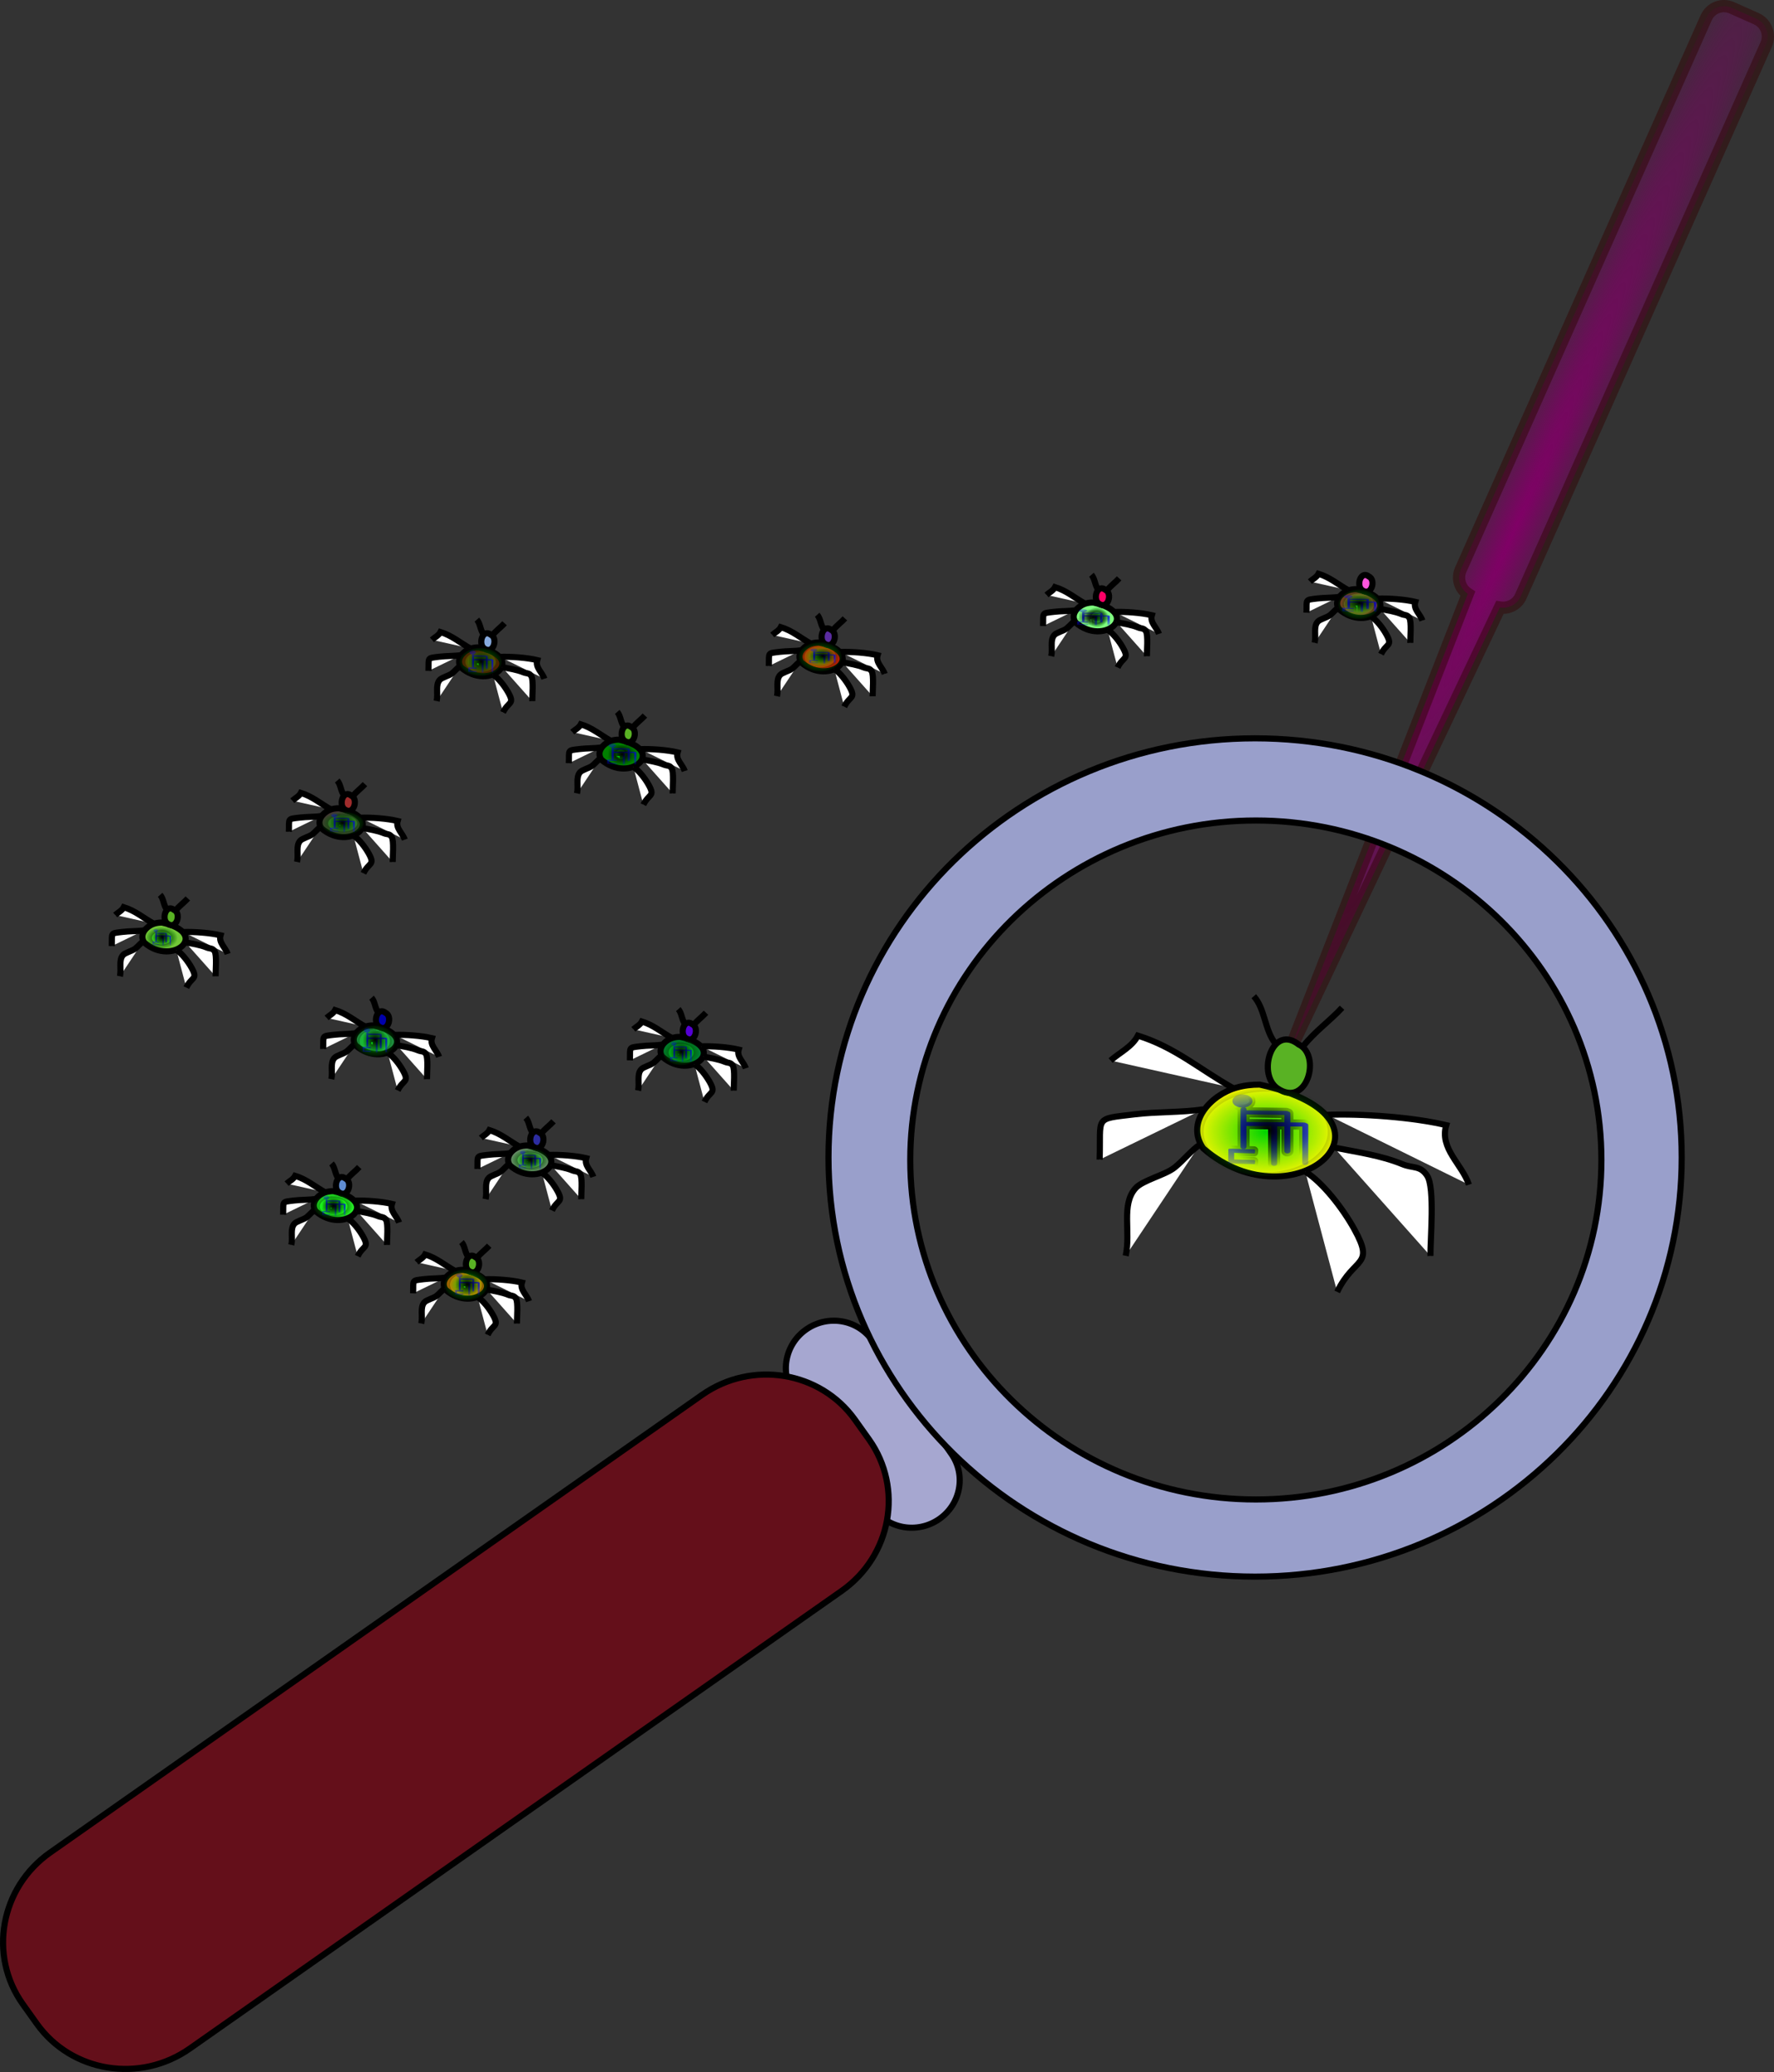<?xml version="1.0" encoding="UTF-8" standalone="no"?>
<!-- Created with Inkscape (http://www.inkscape.org/) -->
<svg
   xmlns:i="http://ns.adobe.com/AdobeIllustrator/10.0/"
   xmlns:dc="http://purl.org/dc/elements/1.1/"
   xmlns:cc="http://web.resource.org/cc/"
   xmlns:rdf="http://www.w3.org/1999/02/22-rdf-syntax-ns#"
   xmlns:svg="http://www.w3.org/2000/svg"
   xmlns="http://www.w3.org/2000/svg"
   xmlns:xlink="http://www.w3.org/1999/xlink"
   xmlns:sodipodi="http://sodipodi.sourceforge.net/DTD/sodipodi-0.dtd"
   xmlns:inkscape="http://www.inkscape.org/namespaces/inkscape"
   width="569.281"
   height="664.694"
   id="svg6795"
   sodipodi:version="0.32"
   inkscape:version="0.45.1"
   version="1.0"
   sodipodi:docbase="/home/dan/Desktop/Pages DIZ/OpenClipart.Projects/2 PART/Debugging"
   sodipodi:docname="debugging complex bugs.svg"
   inkscape:output_extension="org.inkscape.output.svg.inkscape">
  <rect width="100%" height="100%" fill="#333333" stroke="none"/>
  <defs
     id="defs6797">
    <radialGradient
       inkscape:collect="always"
       xlink:href="#linearGradient6256"
       id="radialGradient6789"
       gradientUnits="userSpaceOnUse"
       cx="294.626"
       cy="197.224"
       fx="294.626"
       fy="197.224"
       r="10.281" />
    <radialGradient
       inkscape:collect="always"
       xlink:href="#linearGradient6266"
       id="radialGradient6787"
       gradientUnits="userSpaceOnUse"
       cx="294.626"
       cy="197.224"
       fx="294.626"
       fy="197.224"
       r="10.281" />
    <radialGradient
       inkscape:collect="always"
       xlink:href="#linearGradient6256"
       id="radialGradient6781"
       gradientUnits="userSpaceOnUse"
       cx="294.626"
       cy="197.224"
       fx="294.626"
       fy="197.224"
       r="10.281" />
    <radialGradient
       inkscape:collect="always"
       xlink:href="#linearGradient6266"
       id="radialGradient6779"
       gradientUnits="userSpaceOnUse"
       cx="294.626"
       cy="197.224"
       fx="294.626"
       fy="197.224"
       r="10.281" />
    <radialGradient
       inkscape:collect="always"
       xlink:href="#linearGradient6256"
       id="radialGradient6773"
       gradientUnits="userSpaceOnUse"
       cx="294.626"
       cy="197.224"
       fx="294.626"
       fy="197.224"
       r="10.281" />
    <radialGradient
       inkscape:collect="always"
       xlink:href="#linearGradient6266"
       id="radialGradient6771"
       gradientUnits="userSpaceOnUse"
       cx="294.626"
       cy="197.224"
       fx="294.626"
       fy="197.224"
       r="10.281" />
    <radialGradient
       inkscape:collect="always"
       xlink:href="#linearGradient6256"
       id="radialGradient6765"
       gradientUnits="userSpaceOnUse"
       cx="294.626"
       cy="197.224"
       fx="294.626"
       fy="197.224"
       r="10.281" />
    <radialGradient
       inkscape:collect="always"
       xlink:href="#linearGradient6266"
       id="radialGradient6763"
       gradientUnits="userSpaceOnUse"
       cx="294.626"
       cy="197.224"
       fx="294.626"
       fy="197.224"
       r="10.281" />
    <radialGradient
       inkscape:collect="always"
       xlink:href="#linearGradient6256"
       id="radialGradient6757"
       gradientUnits="userSpaceOnUse"
       cx="294.626"
       cy="197.224"
       fx="294.626"
       fy="197.224"
       r="10.281" />
    <radialGradient
       inkscape:collect="always"
       xlink:href="#linearGradient6266"
       id="radialGradient6755"
       gradientUnits="userSpaceOnUse"
       cx="294.626"
       cy="197.224"
       fx="294.626"
       fy="197.224"
       r="10.281" />
    <radialGradient
       inkscape:collect="always"
       xlink:href="#linearGradient6256"
       id="radialGradient6749"
       gradientUnits="userSpaceOnUse"
       cx="294.626"
       cy="197.224"
       fx="294.626"
       fy="197.224"
       r="10.281" />
    <radialGradient
       inkscape:collect="always"
       xlink:href="#linearGradient6266"
       id="radialGradient6747"
       gradientUnits="userSpaceOnUse"
       cx="294.626"
       cy="197.224"
       fx="294.626"
       fy="197.224"
       r="10.281" />
    <radialGradient
       inkscape:collect="always"
       xlink:href="#linearGradient6256"
       id="radialGradient6741"
       gradientUnits="userSpaceOnUse"
       cx="294.626"
       cy="197.224"
       fx="294.626"
       fy="197.224"
       r="10.281" />
    <radialGradient
       inkscape:collect="always"
       xlink:href="#linearGradient6266"
       id="radialGradient6739"
       gradientUnits="userSpaceOnUse"
       cx="294.626"
       cy="197.224"
       fx="294.626"
       fy="197.224"
       r="10.281" />
    <radialGradient
       inkscape:collect="always"
       xlink:href="#linearGradient6256"
       id="radialGradient6733"
       gradientUnits="userSpaceOnUse"
       cx="294.626"
       cy="197.224"
       fx="294.626"
       fy="197.224"
       r="10.281" />
    <radialGradient
       inkscape:collect="always"
       xlink:href="#linearGradient6266"
       id="radialGradient6731"
       gradientUnits="userSpaceOnUse"
       cx="294.626"
       cy="197.224"
       fx="294.626"
       fy="197.224"
       r="10.281" />
    <radialGradient
       inkscape:collect="always"
       xlink:href="#linearGradient6256"
       id="radialGradient6725"
       gradientUnits="userSpaceOnUse"
       cx="294.626"
       cy="197.224"
       fx="294.626"
       fy="197.224"
       r="10.281" />
    <radialGradient
       inkscape:collect="always"
       xlink:href="#linearGradient6266"
       id="radialGradient6723"
       gradientUnits="userSpaceOnUse"
       cx="294.626"
       cy="197.224"
       fx="294.626"
       fy="197.224"
       r="10.281" />
    <radialGradient
       inkscape:collect="always"
       xlink:href="#linearGradient6256"
       id="radialGradient6717"
       gradientUnits="userSpaceOnUse"
       cx="294.626"
       cy="197.224"
       fx="294.626"
       fy="197.224"
       r="10.281" />
    <radialGradient
       inkscape:collect="always"
       xlink:href="#linearGradient6266"
       id="radialGradient6715"
       gradientUnits="userSpaceOnUse"
       cx="294.626"
       cy="197.224"
       fx="294.626"
       fy="197.224"
       r="10.281" />
    <radialGradient
       inkscape:collect="always"
       xlink:href="#linearGradient6256"
       id="radialGradient6709"
       gradientUnits="userSpaceOnUse"
       cx="294.626"
       cy="197.224"
       fx="294.626"
       fy="197.224"
       r="10.281" />
    <radialGradient
       inkscape:collect="always"
       xlink:href="#linearGradient6266"
       id="radialGradient6707"
       gradientUnits="userSpaceOnUse"
       cx="294.626"
       cy="197.224"
       fx="294.626"
       fy="197.224"
       r="10.281" />
    <linearGradient
       inkscape:collect="always"
       id="linearGradient6248">
      <stop
         style="stop-color:#000000;stop-opacity:1;"
         offset="0"
         id="stop6250" />
      <stop
         style="stop-color:#000000;stop-opacity:0;"
         offset="1"
         id="stop6252" />
    </linearGradient>
    <linearGradient
       inkscape:collect="always"
       id="linearGradient6240">
      <stop
         style="stop-color:#0000ff;stop-opacity:1;"
         offset="0"
         id="stop6242" />
      <stop
         style="stop-color:#0000ff;stop-opacity:0;"
         offset="1"
         id="stop6244" />
    </linearGradient>
    <linearGradient
       inkscape:collect="always"
       id="linearGradient6256">
      <stop
         style="stop-color:#000000;stop-opacity:1;"
         offset="0"
         id="stop6258" />
      <stop
         style="stop-color:#000000;stop-opacity:0;"
         offset="1"
         id="stop6260" />
    </linearGradient>
    <radialGradient
       inkscape:collect="always"
       xlink:href="#linearGradient6256"
       id="radialGradient6693"
       gradientUnits="userSpaceOnUse"
       cx="294.626"
       cy="197.224"
       fx="294.626"
       fy="197.224"
       r="10.281" />
    <linearGradient
       inkscape:collect="always"
       id="linearGradient6266">
      <stop
         style="stop-color:#00d400;stop-opacity:1;"
         offset="0"
         id="stop6268" />
      <stop
         style="stop-color:#00d400;stop-opacity:0;"
         offset="1"
         id="stop6270" />
    </linearGradient>
    <radialGradient
       inkscape:collect="always"
       xlink:href="#linearGradient6266"
       id="radialGradient6691"
       gradientUnits="userSpaceOnUse"
       cx="294.626"
       cy="197.224"
       fx="294.626"
       fy="197.224"
       r="10.281" />
    <linearGradient
       inkscape:collect="always"
       id="linearGradient4457">
      <stop
         style="stop-color:#800066;stop-opacity:1;"
         offset="0"
         id="stop4459" />
      <stop
         style="stop-color:#800066;stop-opacity:0;"
         offset="1"
         id="stop4461" />
    </linearGradient>
    <radialGradient
       inkscape:collect="always"
       xlink:href="#linearGradient6240"
       id="radialGradient7030"
       gradientUnits="userSpaceOnUse"
       gradientTransform="matrix(1.021,1.0090609e-7,-7.4341222e-8,0.359,-180.084,288.301)"
       cx="295.859"
       cy="190.266"
       fx="295.859"
       fy="190.266"
       r="9.734" />
    <radialGradient
       inkscape:collect="always"
       xlink:href="#linearGradient6248"
       id="radialGradient7032"
       gradientUnits="userSpaceOnUse"
       gradientTransform="matrix(0.32,0,0,0.286,27.443,302.184)"
       cx="295.859"
       cy="190.266"
       fx="295.859"
       fy="190.266"
       r="9.734" />
    <radialGradient
       inkscape:collect="always"
       xlink:href="#linearGradient6240"
       id="radialGradient7036"
       gradientUnits="userSpaceOnUse"
       gradientTransform="matrix(1.298,1.2120806e-7,-9.4495094e-8,0.431,-206.765,360.704)"
       cx="295.859"
       cy="190.266"
       fx="295.859"
       fy="190.266"
       r="9.734" />
    <radialGradient
       inkscape:collect="always"
       xlink:href="#linearGradient6248"
       id="radialGradient7038"
       gradientUnits="userSpaceOnUse"
       gradientTransform="matrix(0.406,0,0,0.344,57.022,377.38)"
       cx="295.859"
       cy="190.266"
       fx="295.859"
       fy="190.266"
       r="9.734" />
    <radialGradient
       inkscape:collect="always"
       xlink:href="#linearGradient6240"
       id="radialGradient7042"
       gradientUnits="userSpaceOnUse"
       gradientTransform="matrix(1.229,1.1105707e-7,-8.9456619e-8,0.395,-123.375,352.807)"
       cx="295.859"
       cy="190.266"
       fx="295.859"
       fy="190.266"
       r="9.734" />
    <radialGradient
       inkscape:collect="always"
       xlink:href="#linearGradient6248"
       id="radialGradient7044"
       gradientUnits="userSpaceOnUse"
       gradientTransform="matrix(0.385,0,0,0.315,126.347,368.087)"
       cx="295.859"
       cy="190.266"
       fx="295.859"
       fy="190.266"
       r="9.734" />
    <radialGradient
       inkscape:collect="always"
       xlink:href="#linearGradient6240"
       id="radialGradient7048"
       gradientUnits="userSpaceOnUse"
       gradientTransform="matrix(1.36,1.4968513e-7,-9.8985173e-8,0.533,-211.837,288.331)"
       cx="295.859"
       cy="190.266"
       fx="295.859"
       fy="190.266"
       r="9.734" />
    <radialGradient
       inkscape:collect="always"
       xlink:href="#linearGradient6248"
       id="radialGradient7050"
       gradientUnits="userSpaceOnUse"
       gradientTransform="matrix(0.426,0,0,0.424,64.485,308.925)"
       cx="295.859"
       cy="190.266"
       fx="295.859"
       fy="190.266"
       r="9.734" />
    <radialGradient
       inkscape:collect="always"
       xlink:href="#linearGradient6240"
       id="radialGradient7054"
       gradientUnits="userSpaceOnUse"
       gradientTransform="matrix(1.197,1.2240183e-7,-8.7138107e-8,0.436,-65.479,310.504)"
       cx="295.859"
       cy="190.266"
       fx="295.859"
       fy="190.266"
       r="9.734" />
    <radialGradient
       inkscape:collect="always"
       xlink:href="#linearGradient6248"
       id="radialGradient7056"
       gradientUnits="userSpaceOnUse"
       gradientTransform="matrix(0.375,0,0,0.347,177.771,327.345)"
       cx="295.859"
       cy="190.266"
       fx="295.859"
       fy="190.266"
       r="9.734" />
    <radialGradient
       inkscape:collect="always"
       xlink:href="#linearGradient6240"
       id="radialGradient7060"
       gradientUnits="userSpaceOnUse"
       gradientTransform="matrix(1.383,1.1217053e-7,-1.0067761e-7,0.399,-229.143,243.99)"
       cx="295.859"
       cy="190.266"
       fx="295.859"
       fy="190.266"
       r="9.734" />
    <radialGradient
       inkscape:collect="always"
       xlink:href="#linearGradient6248"
       id="radialGradient7062"
       gradientUnits="userSpaceOnUse"
       gradientTransform="matrix(0.433,0,0,0.318,51.903,259.424)"
       cx="295.859"
       cy="190.266"
       fx="295.859"
       fy="190.266"
       r="9.734" />
    <radialGradient
       inkscape:collect="always"
       xlink:href="#linearGradient6240"
       id="radialGradient7066"
       gradientUnits="userSpaceOnUse"
       gradientTransform="matrix(1.361,1.3263307e-7,-9.9066519e-8,0.472,-182.485,378.177)"
       cx="295.859"
       cy="190.266"
       fx="295.859"
       fy="190.266"
       r="9.734" />
    <radialGradient
       inkscape:collect="always"
       xlink:href="#linearGradient6248"
       id="radialGradient7068"
       gradientUnits="userSpaceOnUse"
       gradientTransform="matrix(0.426,0,0,0.376,94.064,396.425)"
       cx="295.859"
       cy="190.266"
       fx="295.859"
       fy="190.266"
       r="9.734" />
    <radialGradient
       inkscape:collect="always"
       xlink:href="#linearGradient6240"
       id="radialGradient7072"
       gradientUnits="userSpaceOnUse"
       gradientTransform="matrix(1.392,1.3576776e-7,-1.0133149e-7,0.483,-187.396,176.246)"
       cx="295.859"
       cy="190.266"
       fx="295.859"
       fy="190.266"
       r="9.734" />
    <radialGradient
       inkscape:collect="always"
       xlink:href="#linearGradient6248"
       id="radialGradient7074"
       gradientUnits="userSpaceOnUse"
       gradientTransform="matrix(0.436,0,0,0.385,95.475,194.925)"
       cx="295.859"
       cy="190.266"
       fx="295.859"
       fy="190.266"
       r="9.734" />
    <radialGradient
       inkscape:collect="always"
       xlink:href="#linearGradient6240"
       id="radialGradient7078"
       gradientUnits="userSpaceOnUse"
       gradientTransform="matrix(1.622,1.2820982e-7,-1.1806719e-7,0.456,-210.18,211.04)"
       cx="295.859"
       cy="190.266"
       fx="295.859"
       fy="190.266"
       r="9.734" />
    <radialGradient
       inkscape:collect="always"
       xlink:href="#linearGradient6248"
       id="radialGradient7080"
       gradientUnits="userSpaceOnUse"
       gradientTransform="matrix(0.508,0,0,0.364,119.41,228.68)"
       cx="295.859"
       cy="190.266"
       fx="295.859"
       fy="190.266"
       r="9.734" />
    <radialGradient
       inkscape:collect="always"
       xlink:href="#linearGradient6240"
       id="radialGradient7084"
       gradientUnits="userSpaceOnUse"
       gradientTransform="matrix(1.475,9.1701064e-8,-1.0735317e-7,0.326,-102.242,204.333)"
       cx="295.859"
       cy="190.266"
       fx="295.859"
       fy="190.266"
       r="9.734" />
    <radialGradient
       inkscape:collect="always"
       xlink:href="#linearGradient6248"
       id="radialGradient7086"
       gradientUnits="userSpaceOnUse"
       gradientTransform="matrix(0.462,0,0,0.26,197.439,216.95)"
       cx="295.859"
       cy="190.266"
       fx="295.859"
       fy="190.266"
       r="9.734" />
    <radialGradient
       inkscape:collect="always"
       xlink:href="#linearGradient6240"
       id="radialGradient7090"
       gradientUnits="userSpaceOnUse"
       gradientTransform="matrix(1.818,9.9441134e-8,-1.323846e-7,0.354,-116.99,186.625)"
       cx="295.859"
       cy="190.266"
       fx="295.859"
       fy="190.266"
       r="9.734" />
    <radialGradient
       inkscape:collect="always"
       xlink:href="#linearGradient6248"
       id="radialGradient7092"
       gradientUnits="userSpaceOnUse"
       gradientTransform="matrix(0.569,0,0,0.282,252.567,200.306)"
       cx="295.859"
       cy="190.266"
       fx="295.859"
       fy="190.266"
       r="9.734" />
    <radialGradient
       inkscape:collect="always"
       xlink:href="#linearGradient6240"
       id="radialGradient7096"
       gradientUnits="userSpaceOnUse"
       gradientTransform="matrix(1.899,1.0348527e-7,-1.3824872e-7,0.368,-55.496,179.476)"
       cx="295.859"
       cy="190.266"
       fx="295.859"
       fy="190.266"
       r="9.734" />
    <radialGradient
       inkscape:collect="always"
       xlink:href="#linearGradient6248"
       id="radialGradient7098"
       gradientUnits="userSpaceOnUse"
       gradientTransform="matrix(0.595,0,0,0.293,330.431,193.714)"
       cx="295.859"
       cy="190.266"
       fx="295.859"
       fy="190.266"
       r="9.734" />
    <radialGradient
       inkscape:collect="always"
       xlink:href="#linearGradient6240"
       id="radialGradient7102"
       gradientUnits="userSpaceOnUse"
       gradientTransform="matrix(4.442,4.3267109e-7,-3.2337405e-7,1.54,-837.084,125.517)"
       cx="295.859"
       cy="190.266"
       fx="295.859"
       fy="190.266"
       r="9.734" />
    <radialGradient
       inkscape:collect="always"
       xlink:href="#linearGradient6248"
       id="radialGradient7104"
       gradientUnits="userSpaceOnUse"
       gradientTransform="matrix(1.391,0,0,1.227,65.629,185.047)"
       cx="295.859"
       cy="190.266"
       fx="295.859"
       fy="190.266"
       r="9.734" />
    <radialGradient
       inkscape:collect="always"
       xlink:href="#linearGradient4457"
       id="radialGradient7237"
       gradientUnits="userSpaceOnUse"
       gradientTransform="matrix(2.019,0.898,-14.071,31.632,3205.107,-5089.209)"
       cx="-117.703"
       cy="171.406"
       fx="-117.703"
       fy="171.406"
       r="8.391" />
    <radialGradient
       inkscape:collect="always"
       xlink:href="#linearGradient6266"
       id="radialGradient7240"
       gradientUnits="userSpaceOnUse"
       cx="294.626"
       cy="197.224"
       fx="294.626"
       fy="197.224"
       r="10.281" />
    <radialGradient
       inkscape:collect="always"
       xlink:href="#linearGradient6256"
       id="radialGradient7242"
       gradientUnits="userSpaceOnUse"
       cx="294.626"
       cy="197.224"
       fx="294.626"
       fy="197.224"
       r="10.281" />
  </defs>
  <sodipodi:namedview
     id="base"
     pagecolor="#ffffff"
     bordercolor="#666666"
     borderopacity="1.0"
     gridtolerance="10000"
     guidetolerance="10"
     objecttolerance="10"
     inkscape:pageopacity="0.0"
     inkscape:pageshadow="2"
     inkscape:zoom="0.7"
     inkscape:cx="258.74523"
     inkscape:cy="273.58104"
     inkscape:document-units="px"
     inkscape:current-layer="layer1"
     inkscape:showpageshadow="false"
     inkscape:window-width="1255"
     inkscape:window-height="783"
     inkscape:window-x="25"
     inkscape:window-y="0" />
  <g
     inkscape:label="Layer 1"
     inkscape:groupmode="layer"
     id="layer1"
     transform="translate(-70.136,-55.953)">
    <g
       id="g7244"
       inkscape:export-filename="/home/dan/Desktop/Pages DIZ/OpenClipart.Projects/2 PART/Debugging/debugging complex bugs.png"
       inkscape:export-xdpi="90"
       inkscape:export-ydpi="90">
      <path
         style="fill:#faf801;stroke:#000000;stroke-width:1.966"
         d="M 474.366,403.892 C 471.882,403.885 469.382,404.159 466.937,404.852 C 458.704,407.185 450.468,415.992 456.252,424.344 C 485.458,449.647 524.744,414.819 474.366,403.892 z "
         id="path15"
         sodipodi:nodetypes="cscc" />
      <path
         id="rect3468"
         d="M 625.876,58.46 C 622.708,57.051 619.058,58.485 617.649,61.653 L 538.904,238.676 C 537.635,241.527 538.633,244.787 541.16,246.44 C 486.105,387.671 483.312,394.661 483.312,394.661 L 551.448,250.834 C 554.184,251.275 556.98,249.899 558.162,247.242 L 636.907,70.22 C 638.316,67.052 636.899,63.364 633.731,61.955 L 625.876,58.46 z "
         style="fill:url(#radialGradient7237);fill-opacity:1;fill-rule:evenodd;stroke:#310000;stroke-width:3.931;stroke-linecap:butt;stroke-linejoin:miter;stroke-miterlimit:4;stroke-dasharray:none;stroke-opacity:0.458" />
      <path
         i:knockout="Off"
         d="M 328.95,482.363 C 322.026,487.128 320.235,496.487 324.959,503.263 L 350.362,539.674 C 355.09,546.453 364.534,548.077 371.469,543.314 C 378.406,538.554 380.193,529.191 375.469,522.415 L 350.066,486.003 C 345.333,479.227 335.883,477.594 328.95,482.363 z "
         id="path11"
         style="fill:#a6a7d0;stroke:#000000;stroke-width:1.966" />
      <path
         i:knockout="Off"
         d="M 86.247,650.237 C 70.253,661.46 66.316,683.228 77.447,698.857 L 81.929,705.146 C 93.073,720.779 115.062,724.339 131.057,713.119 L 340.192,566.336 C 356.196,555.116 360.125,533.344 349.001,517.714 L 344.512,511.425 C 333.376,495.8 311.379,492.228 295.395,503.451 L 86.247,650.237 z "
         id="path13"
         style="fill:#640f1a;stroke:#000000;stroke-width:1.966" />
      <path
         style="fill:#59b224;stroke:#000000;stroke-width:1.966"
         d="M 482.797,389.409 C 477.018,389.615 474.552,401.303 480.084,405.103 C 489.578,411.627 494.274,394.388 486.845,390.995 C 485.378,389.84 484.013,389.366 482.797,389.409 z "
         id="path17" />
      <path
         i:knockout="Off"
         d="M 496.046,413.589 C 506.85,413.138 523.645,414.339 534.244,416.901 C 531.987,424.362 539.338,429.444 541.507,435.998"
         id="path19"
         style="fill:#ffffff;stroke:#000000;stroke-width:1.966"
         sodipodi:nodetypes="ccc" />
      <path
         i:knockout="Off"
         d="M 498.212,424.079 C 505.577,425.544 513.3,426.594 520.15,429.418 C 523.569,430.831 525.908,429.71 528.133,433.166 C 530.642,437.06 529.096,453.719 529.172,458.868"
         id="path21"
         style="fill:#ffffff;stroke:#000000;stroke-width:1.966" />
      <path
         i:knockout="Off"
         d="M 489.007,431.809 C 494.599,435.277 501.044,443.607 504.716,450.245 C 511.446,462.426 504.74,458.929 499.237,470.39"
         id="path23"
         style="fill:#ffffff;stroke:#000000;stroke-width:1.966"
         sodipodi:nodetypes="ccc" />
      <path
         i:knockout="Off"
         d="M 465.708,404.941 C 455.112,399.005 447.126,391.846 435.283,388.185 C 433.409,391.8 429.338,393.657 426.526,396.171"
         id="path25"
         style="fill:#ffffff;stroke:#000000;stroke-width:1.966" />
      <path
         i:knockout="Off"
         d="M 456.202,411.829 C 448.966,412.904 441.593,412.527 434.092,413.441 C 421.027,415.031 423.467,413.884 423.012,427.958"
         id="path27"
         style="fill:#ffffff;stroke:#000000;stroke-width:1.966" />
      <path
         i:knockout="Off"
         d="M 455.149,423.198 C 452.742,424.668 449.931,428.192 447.093,430.475 C 444.022,432.939 436.82,434.53 434.503,437.152 C 429.832,442.437 433.058,451.076 431.374,458.816"
         id="path29"
         style="fill:#ffffff;stroke:#000000;stroke-width:1.966" />
      <path
         i:knockout="Off"
         d="M 488.345,391.567 C 491.96,386.939 496.926,383.448 500.808,379.229"
         id="path31"
         style="fill:#ffffff;stroke:#000000;stroke-width:1.966" />
      <path
         i:knockout="Off"
         d="M 479.423,390.739 C 475.921,386.357 476.147,379.655 472.479,375.533"
         id="path33"
         style="fill:#ffffff;stroke:#000000;stroke-width:1.966" />
      <path
         style="fill:#008000;stroke:#000000;stroke-width:1.966;overflow:visible"
         d="M 268.796,293.237 C 268.017,293.235 267.232,293.321 266.465,293.538 C 263.882,294.27 261.297,297.034 263.112,299.655 C 272.277,307.595 284.606,296.666 268.796,293.237 z "
         id="path3228"
         sodipodi:nodetypes="cscc" />
      <path
         style="fill:#59b224;stroke:#000000;stroke-width:1.966;overflow:visible"
         d="M 271.442,288.692 C 269.629,288.757 268.855,292.424 270.591,293.617 C 273.57,295.664 275.044,290.254 272.713,289.19 C 272.252,288.827 271.824,288.678 271.442,288.692 z "
         id="path3230" />
      <path
         i:knockout="Off"
         d="M 275.6,296.28 C 278.99,296.138 284.261,296.515 287.587,297.319 C 286.879,299.66 289.185,301.255 289.866,303.312"
         id="path3232"
         style="fill:#ffffff;stroke:#000000;stroke-width:1.966;overflow:visible"
         sodipodi:nodetypes="ccc" />
      <path
         i:knockout="Off"
         d="M 276.28,299.572 C 278.591,300.031 281.014,300.361 283.164,301.247 C 284.237,301.691 284.971,301.339 285.669,302.423 C 286.456,303.645 285.971,308.873 285.995,310.489"
         id="path3234"
         style="fill:#ffffff;stroke:#000000;stroke-width:1.966;overflow:visible" />
      <path
         i:knockout="Off"
         d="M 273.391,301.998 C 275.146,303.086 277.168,305.7 278.321,307.783 C 280.433,311.605 278.328,310.508 276.601,314.105"
         id="path3236"
         style="fill:#ffffff;stroke:#000000;stroke-width:1.966;overflow:visible"
         sodipodi:nodetypes="ccc" />
      <path
         i:knockout="Off"
         d="M 266.079,293.566 C 262.754,291.703 260.248,289.457 256.532,288.308 C 255.944,289.442 254.666,290.025 253.784,290.814"
         id="path3238"
         style="fill:#ffffff;stroke:#000000;stroke-width:1.966;overflow:visible" />
      <path
         i:knockout="Off"
         d="M 263.096,295.727 C 260.826,296.065 258.512,295.947 256.158,296.233 C 252.058,296.732 252.824,296.372 252.681,300.789"
         id="path3240"
         style="fill:#ffffff;stroke:#000000;stroke-width:1.966;overflow:visible" />
      <path
         i:knockout="Off"
         d="M 262.766,299.295 C 262.011,299.756 261.128,300.862 260.238,301.579 C 259.274,302.352 257.014,302.851 256.287,303.674 C 254.821,305.333 255.834,308.044 255.305,310.472"
         id="path3242"
         style="fill:#ffffff;stroke:#000000;stroke-width:1.966;overflow:visible" />
      <path
         i:knockout="Off"
         d="M 273.183,289.369 C 274.318,287.917 275.876,286.821 277.094,285.497"
         id="path3244"
         style="fill:#ffffff;stroke:#000000;stroke-width:1.966;overflow:visible" />
      <path
         i:knockout="Off"
         d="M 270.384,289.109 C 269.285,287.734 269.355,285.631 268.204,284.337"
         id="path3246"
         style="fill:#ffffff;stroke:#000000;stroke-width:1.966;overflow:visible" />
      <path
         style="fill:#008033;stroke:#000000;stroke-width:1.966;overflow:visible"
         d="M 288.395,388.578 C 287.616,388.576 286.831,388.662 286.064,388.879 C 283.48,389.611 280.896,392.375 282.711,394.996 C 291.876,402.937 304.205,392.007 288.395,388.578 z "
         id="path3248"
         sodipodi:nodetypes="cscc" />
      <path
         style="fill:#5500d4;stroke:#000000;stroke-width:1.966;overflow:visible"
         d="M 291.041,384.033 C 289.228,384.098 288.454,387.766 290.19,388.958 C 293.169,391.005 294.643,385.595 292.312,384.531 C 291.851,384.168 291.423,384.019 291.041,384.033 z "
         id="path3250" />
      <path
         i:knockout="Off"
         d="M 295.199,391.621 C 298.589,391.48 303.86,391.856 307.186,392.66 C 306.477,395.002 308.784,396.596 309.465,398.653"
         id="path3252"
         style="fill:#ffffff;stroke:#000000;stroke-width:1.966;overflow:visible"
         sodipodi:nodetypes="ccc" />
      <path
         i:knockout="Off"
         d="M 295.879,394.913 C 298.19,395.373 300.613,395.702 302.763,396.588 C 303.836,397.032 304.57,396.68 305.268,397.764 C 306.055,398.986 305.57,404.214 305.594,405.83"
         id="path3254"
         style="fill:#ffffff;stroke:#000000;stroke-width:1.966;overflow:visible" />
      <path
         i:knockout="Off"
         d="M 292.99,397.339 C 294.745,398.427 296.767,401.041 297.919,403.124 C 300.031,406.946 297.927,405.849 296.2,409.446"
         id="path3256"
         style="fill:#ffffff;stroke:#000000;stroke-width:1.966;overflow:visible"
         sodipodi:nodetypes="ccc" />
      <path
         i:knockout="Off"
         d="M 285.678,388.907 C 282.353,387.044 279.847,384.798 276.131,383.649 C 275.543,384.783 274.265,385.366 273.383,386.155"
         id="path3258"
         style="fill:#ffffff;stroke:#000000;stroke-width:1.966;overflow:visible" />
      <path
         i:knockout="Off"
         d="M 282.695,391.069 C 280.425,391.406 278.111,391.288 275.757,391.574 C 271.657,392.074 272.423,391.714 272.28,396.13"
         id="path3260"
         style="fill:#ffffff;stroke:#000000;stroke-width:1.966;overflow:visible" />
      <path
         i:knockout="Off"
         d="M 282.365,394.637 C 281.61,395.098 280.727,396.204 279.837,396.92 C 278.873,397.693 276.613,398.192 275.886,399.015 C 274.42,400.674 275.432,403.385 274.904,405.814"
         id="path3262"
         style="fill:#ffffff;stroke:#000000;stroke-width:1.966;overflow:visible" />
      <path
         i:knockout="Off"
         d="M 292.782,384.71 C 293.917,383.258 295.475,382.162 296.693,380.838"
         id="path3264"
         style="fill:#ffffff;stroke:#000000;stroke-width:1.966;overflow:visible" />
      <path
         i:knockout="Off"
         d="M 289.982,384.45 C 288.883,383.075 288.954,380.972 287.803,379.679"
         id="path3266"
         style="fill:#ffffff;stroke:#000000;stroke-width:1.966;overflow:visible" />
      <path
         style="fill:#2ca05a;stroke:#000000;stroke-width:1.966;overflow:visible"
         d="M 189.957,384.911 C 189.177,384.909 188.393,384.995 187.625,385.212 C 185.042,385.945 182.457,388.708 184.272,391.329 C 193.437,399.27 205.766,388.34 189.957,384.911 z "
         id="path3268"
         sodipodi:nodetypes="cscc" />
      <path
         style="fill:#0000aa;stroke:#000000;stroke-width:1.966;overflow:visible"
         d="M 192.602,380.366 C 190.789,380.431 190.015,384.099 191.751,385.291 C 194.73,387.338 196.204,381.929 193.873,380.864 C 193.412,380.501 192.984,380.353 192.602,380.366 z "
         id="path3270" />
      <path
         i:knockout="Off"
         d="M 196.76,387.954 C 200.15,387.813 205.421,388.189 208.747,388.993 C 208.039,391.335 210.346,392.929 211.026,394.986"
         id="path3272"
         style="fill:#ffffff;stroke:#000000;stroke-width:1.966;overflow:visible"
         sodipodi:nodetypes="ccc" />
      <path
         i:knockout="Off"
         d="M 197.44,391.246 C 199.751,391.706 202.175,392.035 204.324,392.921 C 205.397,393.365 206.131,393.013 206.829,394.098 C 207.617,395.319 207.132,400.547 207.156,402.163"
         id="path3274"
         style="fill:#ffffff;stroke:#000000;stroke-width:1.966;overflow:visible" />
      <path
         i:knockout="Off"
         d="M 194.551,393.672 C 196.306,394.76 198.329,397.374 199.481,399.457 C 201.593,403.28 199.488,402.182 197.761,405.779"
         id="path3276"
         style="fill:#ffffff;stroke:#000000;stroke-width:1.966;overflow:visible"
         sodipodi:nodetypes="ccc" />
      <path
         i:knockout="Off"
         d="M 187.24,385.24 C 183.915,383.377 181.409,381.131 177.692,379.982 C 177.104,381.116 175.827,381.699 174.944,382.488"
         id="path3278"
         style="fill:#ffffff;stroke:#000000;stroke-width:1.966;overflow:visible" />
      <path
         i:knockout="Off"
         d="M 184.257,387.402 C 181.986,387.739 179.672,387.621 177.318,387.907 C 173.218,388.407 173.984,388.047 173.841,392.463"
         id="path3280"
         style="fill:#ffffff;stroke:#000000;stroke-width:1.966;overflow:visible" />
      <path
         i:knockout="Off"
         d="M 183.926,390.97 C 183.171,391.431 182.289,392.537 181.398,393.253 C 180.434,394.026 178.174,394.525 177.447,395.348 C 175.982,397.007 176.994,399.718 176.465,402.147"
         id="path3282"
         style="fill:#ffffff;stroke:#000000;stroke-width:1.966;overflow:visible" />
      <path
         i:knockout="Off"
         d="M 191.544,380.783 C 190.445,379.408 190.516,377.305 189.365,376.012"
         id="path3286"
         style="fill:#ffffff;stroke:#000000;stroke-width:1.966;overflow:visible" />
      <path
         style="fill:#800000;stroke:#000000;stroke-width:1.966;overflow:visible"
         d="M 223.749,263.633 C 222.97,263.631 222.185,263.716 221.418,263.934 C 218.834,264.666 216.25,267.43 218.065,270.051 C 227.23,277.991 239.559,267.062 223.749,263.633 z "
         id="path3288"
         sodipodi:nodetypes="cscc" />
      <path
         style="fill:#87aade;stroke:#000000;stroke-width:1.966;overflow:visible"
         d="M 226.395,259.088 C 224.582,259.152 223.808,262.82 225.544,264.013 C 228.523,266.06 229.997,260.65 227.666,259.586 C 227.205,259.223 226.777,259.074 226.395,259.088 z "
         id="path3290" />
      <path
         i:knockout="Off"
         d="M 230.553,266.676 C 233.943,266.534 239.214,266.911 242.54,267.715 C 241.832,270.056 244.138,271.651 244.819,273.708"
         id="path3292"
         style="fill:#ffffff;stroke:#000000;stroke-width:1.966;overflow:visible"
         sodipodi:nodetypes="ccc" />
      <path
         i:knockout="Off"
         d="M 231.233,269.967 C 233.544,270.427 235.967,270.757 238.117,271.643 C 239.19,272.087 239.924,271.735 240.622,272.819 C 241.409,274.041 240.924,279.269 240.948,280.885"
         id="path3294"
         style="fill:#ffffff;stroke:#000000;stroke-width:1.966;overflow:visible" />
      <path
         i:knockout="Off"
         d="M 228.344,272.393 C 230.099,273.482 232.121,276.096 233.274,278.179 C 235.386,282.001 233.281,280.904 231.554,284.501"
         id="path3296"
         style="fill:#ffffff;stroke:#000000;stroke-width:1.966;overflow:visible"
         sodipodi:nodetypes="ccc" />
      <path
         i:knockout="Off"
         d="M 221.032,263.962 C 217.707,262.099 215.201,259.853 211.485,258.704 C 210.897,259.838 209.619,260.421 208.737,261.21"
         id="path3298"
         style="fill:#ffffff;stroke:#000000;stroke-width:1.966;overflow:visible" />
      <path
         i:knockout="Off"
         d="M 218.049,266.123 C 215.779,266.461 213.465,266.342 211.111,266.629 C 207.011,267.128 207.777,266.768 207.634,271.185"
         id="path3300"
         style="fill:#ffffff;stroke:#000000;stroke-width:1.966;overflow:visible" />
      <path
         i:knockout="Off"
         d="M 217.719,269.691 C 216.964,270.152 216.081,271.258 215.191,271.975 C 214.227,272.748 211.967,273.247 211.24,274.07 C 209.774,275.728 210.787,278.439 210.258,280.868"
         id="path3302"
         style="fill:#ffffff;stroke:#000000;stroke-width:1.966;overflow:visible" />
      <path
         i:knockout="Off"
         d="M 228.136,259.765 C 229.271,258.313 230.829,257.217 232.047,255.893"
         id="path3304"
         style="fill:#ffffff;stroke:#000000;stroke-width:1.966;overflow:visible" />
      <path
         i:knockout="Off"
         d="M 225.336,259.505 C 224.238,258.13 224.308,256.027 223.157,254.733"
         id="path3306"
         style="fill:#ffffff;stroke:#000000;stroke-width:1.966;overflow:visible" />
      <path
         style="fill:#ff0000;stroke:#000000;stroke-width:1.966;overflow:visible"
         d="M 332.968,262.068 C 332.189,262.065 331.404,262.151 330.637,262.369 C 328.053,263.101 325.469,265.865 327.284,268.486 C 336.449,276.426 348.777,265.496 332.968,262.068 z "
         id="path3308"
         sodipodi:nodetypes="cscc" />
      <path
         style="fill:#5a2ca0;stroke:#000000;stroke-width:1.966;overflow:visible"
         d="M 335.614,257.523 C 333.801,257.587 333.027,261.255 334.763,262.447 C 337.742,264.495 339.216,259.085 336.885,258.02 C 336.424,257.658 335.996,257.509 335.614,257.523 z "
         id="path3310" />
      <path
         i:knockout="Off"
         d="M 339.772,265.11 C 343.162,264.969 348.433,265.346 351.759,266.15 C 351.05,268.491 353.357,270.086 354.038,272.143"
         id="path3312"
         style="fill:#ffffff;stroke:#000000;stroke-width:1.966;overflow:visible"
         sodipodi:nodetypes="ccc" />
      <path
         id="path3314"
         d="M 340.452,268.402 C 342.763,268.862 345.186,269.192 347.336,270.078 C 348.409,270.521 349.143,270.169 349.841,271.254 C 350.628,272.476 350.143,277.704 350.167,279.32"
         style="fill:#ffffff;stroke:#000000;stroke-width:1.966;overflow:visible" />
      <path
         id="path3316"
         d="M 337.85,270.57 C 339.604,271.659 341.627,274.273 342.779,276.356 C 344.891,280.178 342.786,279.081 341.06,282.678"
         style="fill:#ffffff;stroke:#000000;stroke-width:1.966;overflow:visible" />
      <path
         i:knockout="Off"
         d="M 330.251,262.397 C 326.926,260.534 324.42,258.287 320.704,257.139 C 320.116,258.273 318.838,258.856 317.956,259.645"
         id="path3318"
         style="fill:#ffffff;stroke:#000000;stroke-width:1.966;overflow:visible" />
      <path
         i:knockout="Off"
         d="M 327.268,264.558 C 324.998,264.896 322.684,264.777 320.33,265.064 C 316.23,265.563 316.996,265.203 316.853,269.62"
         id="path3320"
         style="fill:#ffffff;stroke:#000000;stroke-width:1.966;overflow:visible" />
      <path
         i:knockout="Off"
         d="M 326.938,268.126 C 326.183,268.587 325.3,269.693 324.41,270.41 C 323.446,271.183 321.186,271.682 320.459,272.505 C 318.993,274.163 320.005,276.874 319.477,279.303"
         id="path3322"
         style="fill:#ffffff;stroke:#000000;stroke-width:1.966;overflow:visible" />
      <path
         i:knockout="Off"
         d="M 337.355,258.2 C 338.49,256.748 340.048,255.652 341.266,254.328"
         id="path3324"
         style="fill:#ffffff;stroke:#000000;stroke-width:1.966;overflow:visible" />
      <path
         i:knockout="Off"
         d="M 334.555,257.94 C 333.456,256.565 333.527,254.462 332.376,253.168"
         id="path3326"
         style="fill:#ffffff;stroke:#000000;stroke-width:1.966;overflow:visible" />
      <path
         style="fill:#80ff80;stroke:#000000;stroke-width:1.966;overflow:visible"
         d="M 420.976,249.233 C 420.196,249.231 419.412,249.317 418.644,249.534 C 416.061,250.267 413.476,253.03 415.291,255.651 C 424.456,263.592 436.785,252.662 420.976,249.233 z "
         id="path3328"
         sodipodi:nodetypes="cscc" />
      <path
         style="fill:#ff0066;stroke:#000000;stroke-width:1.966;overflow:visible"
         d="M 423.621,244.688 C 421.808,244.753 421.034,248.421 422.77,249.613 C 425.749,251.66 427.223,246.251 424.892,245.186 C 424.431,244.823 424.003,244.675 423.621,244.688 z "
         id="path3330" />
      <path
         i:knockout="Off"
         d="M 427.779,252.276 C 431.169,252.135 436.44,252.512 439.766,253.316 C 439.058,255.657 441.365,257.252 442.045,259.308"
         id="path3332"
         style="fill:#ffffff;stroke:#000000;stroke-width:1.966;overflow:visible"
         sodipodi:nodetypes="ccc" />
      <path
         i:knockout="Off"
         d="M 428.459,255.568 C 430.77,256.028 433.193,256.357 435.343,257.244 C 436.416,257.687 437.15,257.335 437.848,258.42 C 438.636,259.642 438.151,264.869 438.174,266.485"
         id="path3334"
         style="fill:#ffffff;stroke:#000000;stroke-width:1.966;overflow:visible" />
      <path
         i:knockout="Off"
         d="M 425.57,257.994 C 427.325,259.082 429.348,261.696 430.5,263.779 C 432.612,267.602 430.507,266.504 428.78,270.101"
         id="path3336"
         style="fill:#ffffff;stroke:#000000;stroke-width:1.966;overflow:visible"
         sodipodi:nodetypes="ccc" />
      <path
         i:knockout="Off"
         d="M 418.259,249.562 C 414.934,247.7 412.428,245.453 408.711,244.304 C 408.123,245.438 406.846,246.021 405.963,246.81"
         id="path3338"
         style="fill:#ffffff;stroke:#000000;stroke-width:1.966;overflow:visible" />
      <path
         i:knockout="Off"
         d="M 415.276,251.724 C 413.005,252.061 410.691,251.943 408.337,252.23 C 404.237,252.729 405.003,252.369 404.86,256.785"
         id="path3340"
         style="fill:#ffffff;stroke:#000000;stroke-width:1.966;overflow:visible" />
      <path
         i:knockout="Off"
         d="M 414.945,255.292 C 414.19,255.753 413.308,256.859 412.417,257.575 C 411.453,258.348 409.193,258.848 408.466,259.67 C 407,261.329 408.013,264.04 407.484,266.469"
         id="path3342"
         style="fill:#ffffff;stroke:#000000;stroke-width:1.966;overflow:visible" />
      <path
         i:knockout="Off"
         d="M 425.362,245.365 C 426.497,243.913 428.055,242.818 429.273,241.494"
         id="path3344"
         style="fill:#ffffff;stroke:#000000;stroke-width:1.966;overflow:visible" />
      <path
         i:knockout="Off"
         d="M 422.563,245.106 C 421.464,243.73 421.535,241.627 420.384,240.334"
         id="path3346"
         style="fill:#ffffff;stroke:#000000;stroke-width:1.966;overflow:visible" />
      <path
         style="fill:#ff6600;stroke:#000000;stroke-width:1.966;overflow:visible"
         d="M 218.824,463.305 C 218.044,463.303 217.26,463.389 216.492,463.606 C 213.909,464.339 211.324,467.102 213.139,469.723 C 222.304,477.664 234.633,466.734 218.824,463.305 z "
         id="path3348"
         sodipodi:nodetypes="cscc" />
      <path
         style="fill:#59b224;stroke:#000000;stroke-width:1.966;overflow:visible"
         d="M 221.469,458.76 C 219.656,458.825 218.882,462.493 220.618,463.685 C 223.597,465.732 225.071,460.323 222.74,459.258 C 222.279,458.895 221.851,458.747 221.469,458.76 z "
         id="path3350" />
      <path
         i:knockout="Off"
         d="M 225.627,466.348 C 229.017,466.207 234.288,466.583 237.614,467.387 C 236.906,469.729 239.213,471.323 239.893,473.38"
         id="path3352"
         style="fill:#ffffff;stroke:#000000;stroke-width:1.966;overflow:visible"
         sodipodi:nodetypes="ccc" />
      <path
         i:knockout="Off"
         d="M 226.307,469.64 C 228.618,470.1 231.041,470.429 233.191,471.316 C 234.264,471.759 234.998,471.407 235.696,472.492 C 236.483,473.713 235.998,478.941 236.022,480.557"
         id="path3354"
         style="fill:#ffffff;stroke:#000000;stroke-width:1.966;overflow:visible" />
      <path
         i:knockout="Off"
         d="M 223.418,472.066 C 225.173,473.154 227.196,475.768 228.348,477.851 C 230.46,481.674 228.355,480.576 226.628,484.173"
         id="path3356"
         style="fill:#ffffff;stroke:#000000;stroke-width:1.966;overflow:visible"
         sodipodi:nodetypes="ccc" />
      <path
         i:knockout="Off"
         d="M 216.107,463.634 C 212.781,461.772 210.275,459.525 206.559,458.376 C 205.971,459.51 204.693,460.093 203.811,460.882"
         id="path3358"
         style="fill:#ffffff;stroke:#000000;stroke-width:1.966;overflow:visible" />
      <path
         i:knockout="Off"
         d="M 213.124,465.796 C 210.853,466.133 208.539,466.015 206.185,466.302 C 202.085,466.801 202.851,466.441 202.708,470.857"
         id="path3360"
         style="fill:#ffffff;stroke:#000000;stroke-width:1.966;overflow:visible" />
      <path
         i:knockout="Off"
         d="M 212.793,469.364 C 212.038,469.825 211.156,470.931 210.265,471.647 C 209.301,472.42 207.041,472.92 206.314,473.742 C 204.848,475.401 205.861,478.112 205.332,480.541"
         id="path3362"
         style="fill:#ffffff;stroke:#000000;stroke-width:1.966;overflow:visible" />
      <path
         i:knockout="Off"
         d="M 223.21,459.437 C 224.345,457.985 225.903,456.889 227.121,455.565"
         id="path3364"
         style="fill:#ffffff;stroke:#000000;stroke-width:1.966;overflow:visible" />
      <path
         i:knockout="Off"
         d="M 220.411,459.178 C 219.312,457.802 219.382,455.699 218.232,454.406"
         id="path3366"
         style="fill:#ffffff;stroke:#000000;stroke-width:1.966;overflow:visible" />
      <path
         style="fill:#a02c2c;stroke:#000000;stroke-width:1.966;overflow:visible"
         d="M 505.507,244.948 C 504.728,244.945 503.943,245.031 503.176,245.249 C 500.592,245.981 498.008,248.745 499.823,251.365 C 508.988,259.306 521.316,248.376 505.507,244.948 z "
         id="path3368"
         sodipodi:nodetypes="cscc" />
      <path
         style="fill:#ff55dd;stroke:#000000;stroke-width:1.966;overflow:visible"
         d="M 508.153,240.403 C 506.339,240.467 505.565,244.135 507.301,245.327 C 510.281,247.375 511.754,241.965 509.423,240.9 C 508.963,240.538 508.534,240.389 508.153,240.403 z "
         id="path3370" />
      <path
         i:knockout="Off"
         d="M 512.31,247.99 C 515.701,247.849 520.971,248.226 524.297,249.03 C 523.589,251.371 525.896,252.966 526.577,255.023"
         id="path3372"
         style="fill:#ffffff;stroke:#000000;stroke-width:1.966;overflow:visible"
         sodipodi:nodetypes="ccc" />
      <path
         i:knockout="Off"
         d="M 512.99,251.282 C 515.301,251.742 517.725,252.071 519.875,252.958 C 520.948,253.401 521.681,253.049 522.38,254.134 C 523.167,255.356 522.682,260.584 522.706,262.199"
         id="path3374"
         style="fill:#ffffff;stroke:#000000;stroke-width:1.966;overflow:visible" />
      <path
         i:knockout="Off"
         d="M 510.102,253.708 C 511.856,254.796 513.879,257.411 515.031,259.493 C 517.143,263.316 515.039,262.219 513.312,265.815"
         id="path3376"
         style="fill:#ffffff;stroke:#000000;stroke-width:1.966;overflow:visible"
         sodipodi:nodetypes="ccc" />
      <path
         i:knockout="Off"
         d="M 502.79,245.277 C 499.465,243.414 496.959,241.167 493.242,240.019 C 492.654,241.153 491.377,241.736 490.494,242.525"
         id="path3378"
         style="fill:#ffffff;stroke:#000000;stroke-width:1.966;overflow:visible" />
      <path
         i:knockout="Off"
         d="M 499.807,247.438 C 497.536,247.775 495.222,247.657 492.869,247.944 C 488.769,248.443 489.534,248.083 489.391,252.5"
         id="path3380"
         style="fill:#ffffff;stroke:#000000;stroke-width:1.966;overflow:visible" />
      <path
         i:knockout="Off"
         d="M 499.476,251.006 C 498.721,251.467 497.839,252.573 496.948,253.289 C 495.985,254.063 493.725,254.562 492.998,255.385 C 491.532,257.043 492.544,259.754 492.015,262.183"
         id="path3382"
         style="fill:#ffffff;stroke:#000000;stroke-width:1.966;overflow:visible" />
      <path
         style="fill:#483737;stroke:#000000;stroke-width:1.966;overflow:visible"
         d="M 178.956,315.239 C 178.176,315.236 177.392,315.322 176.624,315.54 C 174.041,316.272 171.456,319.036 173.271,321.657 C 182.437,329.597 194.765,318.668 178.956,315.239 z "
         id="path3388"
         sodipodi:nodetypes="cscc" />
      <path
         style="fill:#a02c2c;stroke:#000000;stroke-width:1.966;overflow:visible"
         d="M 181.602,310.694 C 179.788,310.758 179.014,314.426 180.75,315.618 C 183.729,317.666 185.203,312.256 182.872,311.191 C 182.412,310.829 181.983,310.68 181.602,310.694 z "
         id="path3390" />
      <path
         i:knockout="Off"
         d="M 185.759,318.281 C 189.15,318.14 194.42,318.517 197.746,319.321 C 197.038,321.662 199.345,323.257 200.025,325.314"
         id="path3392"
         style="fill:#ffffff;stroke:#000000;stroke-width:1.966;overflow:visible"
         sodipodi:nodetypes="ccc" />
      <path
         i:knockout="Off"
         d="M 186.439,321.573 C 188.75,322.033 191.174,322.363 193.323,323.249 C 194.396,323.692 195.13,323.34 195.828,324.425 C 196.616,325.647 196.131,330.875 196.155,332.491"
         id="path3394"
         style="fill:#ffffff;stroke:#000000;stroke-width:1.966;overflow:visible" />
      <path
         i:knockout="Off"
         d="M 183.55,323.999 C 185.305,325.087 187.328,327.702 188.48,329.785 C 190.592,333.607 188.487,332.51 186.761,336.106"
         id="path3396"
         style="fill:#ffffff;stroke:#000000;stroke-width:1.966;overflow:visible"
         sodipodi:nodetypes="ccc" />
      <path
         i:knockout="Off"
         d="M 176.239,315.568 C 172.914,313.705 170.408,311.459 166.691,310.31 C 166.103,311.444 164.826,312.027 163.943,312.816"
         id="path3398"
         style="fill:#ffffff;stroke:#000000;stroke-width:1.966;overflow:visible" />
      <path
         i:knockout="Off"
         d="M 173.256,317.729 C 170.985,318.067 168.671,317.948 166.317,318.235 C 162.217,318.734 162.983,318.374 162.84,322.791"
         id="path3400"
         style="fill:#ffffff;stroke:#000000;stroke-width:1.966;overflow:visible" />
      <path
         i:knockout="Off"
         d="M 172.925,321.297 C 172.17,321.758 171.288,322.864 170.397,323.581 C 169.433,324.354 167.174,324.853 166.446,325.676 C 164.981,327.334 165.993,330.045 165.464,332.474"
         id="path3402"
         style="fill:#ffffff;stroke:#000000;stroke-width:1.966;overflow:visible" />
      <path
         i:knockout="Off"
         d="M 183.342,311.371 C 184.477,309.919 186.035,308.823 187.253,307.499"
         id="path3404"
         style="fill:#ffffff;stroke:#000000;stroke-width:1.966;overflow:visible" />
      <path
         i:knockout="Off"
         d="M 180.543,311.111 C 179.444,309.736 179.515,307.633 178.364,306.339"
         id="path3406"
         style="fill:#ffffff;stroke:#000000;stroke-width:1.966;overflow:visible" />
      <path
         style="fill:#6f916f;stroke:#000000;stroke-width:1.966;overflow:visible"
         d="M 239.461,423.414 C 238.681,423.412 237.897,423.498 237.129,423.715 C 234.546,424.448 231.961,427.211 233.776,429.832 C 242.942,437.773 255.27,426.843 239.461,423.414 z "
         id="path3408"
         sodipodi:nodetypes="cscc" />
      <path
         style="fill:#2c2ca0;stroke:#000000;stroke-width:1.966;overflow:visible"
         d="M 242.106,418.869 C 240.293,418.934 239.519,422.602 241.255,423.794 C 244.234,425.841 245.708,420.432 243.377,419.367 C 242.917,419.004 242.488,418.856 242.106,418.869 z "
         id="path3410" />
      <path
         i:knockout="Off"
         d="M 246.264,426.457 C 249.655,426.316 254.925,426.693 258.251,427.496 C 257.543,429.838 259.85,431.433 260.53,433.489"
         id="path3412"
         style="fill:#ffffff;stroke:#000000;stroke-width:1.966;overflow:visible"
         sodipodi:nodetypes="ccc" />
      <path
         i:knockout="Off"
         d="M 246.944,429.749 C 249.255,430.209 251.679,430.538 253.828,431.425 C 254.901,431.868 255.635,431.516 256.333,432.601 C 257.121,433.822 256.636,439.05 256.66,440.666"
         id="path3414"
         style="fill:#ffffff;stroke:#000000;stroke-width:1.966;overflow:visible" />
      <path
         i:knockout="Off"
         d="M 244.055,432.175 C 245.81,433.263 247.833,435.877 248.985,437.96 C 251.097,441.783 248.992,440.685 247.266,444.282"
         id="path3416"
         style="fill:#ffffff;stroke:#000000;stroke-width:1.966;overflow:visible"
         sodipodi:nodetypes="ccc" />
      <path
         i:knockout="Off"
         d="M 236.744,423.743 C 233.419,421.881 230.913,419.634 227.196,418.485 C 226.608,419.619 225.331,420.202 224.448,420.991"
         id="path3418"
         style="fill:#ffffff;stroke:#000000;stroke-width:1.966;overflow:visible" />
      <path
         i:knockout="Off"
         d="M 233.761,425.905 C 231.49,426.242 229.176,426.124 226.822,426.411 C 222.722,426.91 223.488,426.55 223.345,430.966"
         id="path3420"
         style="fill:#ffffff;stroke:#000000;stroke-width:1.966;overflow:visible" />
      <path
         i:knockout="Off"
         d="M 233.43,429.473 C 232.675,429.934 231.793,431.04 230.902,431.756 C 229.938,432.529 227.679,433.029 226.951,433.851 C 225.486,435.51 226.498,438.221 225.969,440.65"
         id="path3422"
         style="fill:#ffffff;stroke:#000000;stroke-width:1.966;overflow:visible" />
      <path
         i:knockout="Off"
         d="M 243.847,419.546 C 244.982,418.094 246.54,416.999 247.758,415.674"
         id="path3424"
         style="fill:#ffffff;stroke:#000000;stroke-width:1.966;overflow:visible" />
      <path
         i:knockout="Off"
         d="M 241.048,419.287 C 239.949,417.911 240.02,415.808 238.869,414.515"
         id="path3426"
         style="fill:#ffffff;stroke:#000000;stroke-width:1.966;overflow:visible" />
      <path
         style="fill:#71c837;stroke:#000000;stroke-width:1.966;overflow:visible"
         d="M 122.118,351.908 C 121.338,351.906 120.554,351.992 119.786,352.21 C 117.203,352.942 114.618,355.705 116.433,358.326 C 125.599,366.267 137.927,355.337 122.118,351.908 z "
         id="path3428"
         sodipodi:nodetypes="cscc" />
      <path
         style="fill:#59b224;stroke:#000000;stroke-width:1.966;overflow:visible"
         d="M 124.764,347.363 C 122.95,347.428 122.176,351.096 123.912,352.288 C 126.891,354.336 128.365,348.926 126.034,347.861 C 125.574,347.498 125.145,347.35 124.764,347.363 z "
         id="path3430" />
      <path
         i:knockout="Off"
         d="M 128.921,354.951 C 132.312,354.81 137.582,355.187 140.908,355.991 C 140.2,358.332 142.507,359.927 143.187,361.983"
         id="path3432"
         style="fill:#ffffff;stroke:#000000;stroke-width:1.966;overflow:visible"
         sodipodi:nodetypes="ccc" />
      <path
         i:knockout="Off"
         d="M 129.601,358.243 C 131.912,358.703 134.336,359.032 136.485,359.919 C 137.558,360.362 138.292,360.01 138.991,361.095 C 139.778,362.317 139.293,367.544 139.317,369.16"
         id="path3434"
         style="fill:#ffffff;stroke:#000000;stroke-width:1.966;overflow:visible" />
      <path
         i:knockout="Off"
         d="M 126.712,360.669 C 128.467,361.757 130.49,364.371 131.642,366.454 C 133.754,370.277 131.649,369.18 129.923,372.776"
         id="path3436"
         style="fill:#ffffff;stroke:#000000;stroke-width:1.966;overflow:visible"
         sodipodi:nodetypes="ccc" />
      <path
         i:knockout="Off"
         d="M 119.401,352.237 C 116.076,350.375 113.57,348.128 109.853,346.979 C 109.265,348.114 107.988,348.697 107.105,349.485"
         id="path3438"
         style="fill:#ffffff;stroke:#000000;stroke-width:1.966;overflow:visible" />
      <path
         i:knockout="Off"
         d="M 116.418,354.399 C 114.147,354.736 111.833,354.618 109.479,354.905 C 105.379,355.404 106.145,355.044 106.002,359.46"
         id="path3440"
         style="fill:#ffffff;stroke:#000000;stroke-width:1.966;overflow:visible" />
      <path
         i:knockout="Off"
         d="M 116.087,357.967 C 115.332,358.428 114.45,359.534 113.559,360.25 C 112.596,361.024 110.336,361.523 109.608,362.346 C 108.143,364.004 109.155,366.715 108.626,369.144"
         id="path3442"
         style="fill:#ffffff;stroke:#000000;stroke-width:1.966;overflow:visible" />
      <path
         i:knockout="Off"
         d="M 126.504,348.041 C 127.639,346.588 129.197,345.493 130.415,344.169"
         id="path3444"
         style="fill:#ffffff;stroke:#000000;stroke-width:1.966;overflow:visible" />
      <path
         i:knockout="Off"
         d="M 123.705,347.781 C 122.606,346.406 122.677,344.302 121.526,343.009"
         id="path3446"
         style="fill:#ffffff;stroke:#000000;stroke-width:1.966;overflow:visible" />
      <path
         style="fill:#2aff2a;stroke:#000000;stroke-width:1.966;overflow:visible"
         d="M 177.122,438.082 C 176.343,438.08 175.558,438.166 174.791,438.383 C 172.207,439.116 169.623,441.879 171.438,444.5 C 180.603,452.441 192.931,441.511 177.122,438.082 z "
         id="path3448"
         sodipodi:nodetypes="cscc" />
      <path
         style="fill:#5f8dd3;stroke:#000000;stroke-width:1.966;overflow:visible"
         d="M 179.768,433.537 C 177.954,433.602 177.181,437.27 178.917,438.462 C 181.896,440.509 183.37,435.1 181.038,434.035 C 180.578,433.672 180.15,433.524 179.768,433.537 z "
         id="path3450" />
      <path
         i:knockout="Off"
         d="M 183.926,441.125 C 187.316,440.984 192.586,441.36 195.913,442.164 C 195.204,444.506 197.511,446.1 198.192,448.157"
         id="path3452"
         style="fill:#ffffff;stroke:#000000;stroke-width:1.966;overflow:visible"
         sodipodi:nodetypes="ccc" />
      <path
         i:knockout="Off"
         d="M 184.606,444.417 C 186.917,444.877 189.34,445.206 191.49,446.092 C 192.563,446.536 193.297,446.184 193.995,447.269 C 194.782,448.49 194.297,453.718 194.321,455.334"
         id="path3454"
         style="fill:#ffffff;stroke:#000000;stroke-width:1.966;overflow:visible" />
      <path
         i:knockout="Off"
         d="M 181.717,446.843 C 183.472,447.931 185.494,450.545 186.646,452.628 C 188.758,456.451 186.654,455.353 184.927,458.95"
         id="path3456"
         style="fill:#ffffff;stroke:#000000;stroke-width:1.966;overflow:visible"
         sodipodi:nodetypes="ccc" />
      <path
         i:knockout="Off"
         d="M 174.405,438.411 C 171.08,436.548 168.574,434.302 164.858,433.153 C 164.27,434.287 162.992,434.87 162.109,435.659"
         id="path3458"
         style="fill:#ffffff;stroke:#000000;stroke-width:1.966;overflow:visible" />
      <path
         i:knockout="Off"
         d="M 171.422,440.573 C 169.151,440.91 166.838,440.792 164.484,441.078 C 160.384,441.578 161.15,441.218 161.007,445.634"
         id="path3460"
         style="fill:#ffffff;stroke:#000000;stroke-width:1.966;overflow:visible" />
      <path
         i:knockout="Off"
         d="M 171.092,444.141 C 170.337,444.602 169.454,445.708 168.564,446.424 C 167.6,447.197 165.34,447.697 164.613,448.519 C 163.147,450.178 164.159,452.889 163.631,455.318"
         id="path3462"
         style="fill:#ffffff;stroke:#000000;stroke-width:1.966;overflow:visible" />
      <path
         i:knockout="Off"
         d="M 181.509,434.214 C 182.644,432.762 184.202,431.666 185.42,430.342"
         id="path3464"
         style="fill:#ffffff;stroke:#000000;stroke-width:1.966;overflow:visible" />
      <path
         i:knockout="Off"
         d="M 178.709,433.954 C 177.61,432.579 177.681,430.476 176.53,429.183"
         id="path3466"
         style="fill:#ffffff;stroke:#000000;stroke-width:1.966;overflow:visible" />
      <path
         transform="matrix(2.231,0,0,1.45,-181.001,133.102)"
         d="M 304.407 197.224 A 9.781 9.781 0 1 1  284.845,197.224 A 9.781 9.781 0 1 1  304.407 197.224 z"
         sodipodi:ry="9.7808342"
         sodipodi:rx="9.7808342"
         sodipodi:cy="197.22404"
         sodipodi:cx="294.62619"
         id="path3277"
         style="color:#000000;fill:url(#radialGradient6691);fill-opacity:1;fill-rule:nonzero;stroke:url(#radialGradient6693);stroke-width:1.695;stroke-linecap:butt;stroke-linejoin:miter;marker:none;marker-start:none;marker-mid:none;marker-end:none;stroke-miterlimit:4;stroke-dasharray:none;stroke-dashoffset:0;stroke-opacity:1;visibility:visible;display:inline;overflow:visible;enable-background:accumulate"
         sodipodi:type="arc" />
      <path
         id="path2302"
         d="M 472.884,292.805 C 397.316,292.805 336.001,353.028 336.001,427.252 C 336.001,501.476 397.316,561.729 472.884,561.729 C 548.452,561.729 609.797,501.476 609.797,427.252 C 609.797,353.028 548.452,292.805 472.884,292.805 z M 473.152,319.167 C 534.363,319.167 584.03,367.951 584.03,428.072 C 584.03,488.194 534.363,536.978 473.152,536.978 C 411.942,536.978 362.244,488.194 362.244,428.072 C 362.244,367.951 411.942,319.167 473.152,319.167 z "
         style="color:#000000;fill:#999fcb;fill-opacity:1;fill-rule:nonzero;stroke:#000000;stroke-width:1.966;stroke-linecap:butt;stroke-linejoin:miter;marker:none;marker-start:none;marker-mid:none;marker-end:none;stroke-miterlimit:4;stroke-dasharray:none;stroke-dashoffset:0;stroke-opacity:1;visibility:visible;display:inline;overflow:visible;enable-background:accumulate" />
      <path
         id="rect3279"
         d="M 468.833,407.023 C 467.055,407.023 465.617,407.988 465.617,409.155 C 465.617,410.272 466.94,411.182 468.616,411.256 C 468.403,411.375 468.225,411.556 468.225,411.759 L 468.225,423.925 C 468.225,424.274 468.631,424.559 469.138,424.576 L 466.008,424.487 C 465.963,424.473 465.932,424.457 465.878,424.458 L 464.617,424.487 C 464.433,424.491 464.314,424.599 464.313,424.724 L 464.27,428.957 C 464.269,429.082 464.39,429.197 464.574,429.194 L 465.704,429.164 C 465.754,429.184 465.773,429.222 465.834,429.223 L 472.528,429.401 C 472.725,429.406 472.874,429.299 472.875,429.164 L 472.919,428.335 C 472.92,428.201 472.725,428.104 472.528,428.099 L 466.182,427.921 L 466.182,425.79 L 472.528,425.967 C 472.725,425.973 472.874,425.865 472.875,425.731 L 472.919,424.931 C 472.92,424.797 472.725,424.67 472.528,424.665 L 469.224,424.576 C 469.733,424.561 470.137,424.275 470.137,423.925 L 470.137,417.176 L 478.047,417.265 L 478.047,429.312 C 478.047,429.672 478.475,429.963 479.004,429.963 C 479.532,429.963 479.96,429.672 479.96,429.312 L 479.96,417.265 L 482.307,417.295 L 482.307,425.316 C 482.307,425.676 482.734,425.967 483.263,425.967 C 483.792,425.967 484.219,425.676 484.219,425.316 L 484.219,417.324 L 488.044,417.354 L 488.044,429.046 C 488.044,429.406 488.471,429.697 489,429.697 C 489.529,429.697 489.956,429.406 489.956,429.046 L 489.956,416.88 C 489.956,416.59 489.688,416.343 489.304,416.259 C 489.126,416.139 488.887,416.054 488.609,416.051 L 484.219,416.022 L 484.219,413.121 C 484.219,412.811 483.906,412.565 483.48,412.499 C 483.351,412.391 483.136,412.325 482.915,412.322 L 470.137,412.144 L 470.137,411.759 C 470.137,411.518 469.944,411.309 469.659,411.197 C 471.04,410.959 472.05,410.135 472.05,409.155 C 472.05,407.988 470.612,407.023 468.833,407.023 z M 470.137,413.447 L 482.307,413.624 L 482.307,415.992 L 470.137,415.874 L 470.137,413.447 z "
         style="fill:url(#radialGradient7102);fill-opacity:1;fill-rule:evenodd;stroke:url(#radialGradient7104);stroke-width:1.966px;stroke-linecap:butt;stroke-linejoin:miter;stroke-opacity:1" />
      <path
         transform="matrix(0.679,0,0,0.487,306.182,153.784)"
         d="M 304.407 197.224 A 9.781 9.781 0 1 1  284.845,197.224 A 9.781 9.781 0 1 1  304.407 197.224 z"
         sodipodi:ry="9.7808342"
         sodipodi:rx="9.7808342"
         sodipodi:cy="197.22404"
         sodipodi:cx="294.62619"
         id="path6276"
         style="color:#000000;fill:url(#radialGradient7240);fill-opacity:1;fill-rule:nonzero;stroke:url(#radialGradient7242);stroke-width:5.302;stroke-linecap:butt;stroke-linejoin:miter;marker:none;marker-start:none;marker-mid:none;marker-end:none;stroke-miterlimit:4;stroke-dasharray:none;stroke-dashoffset:0;stroke-opacity:1;visibility:visible;display:inline;overflow:visible;enable-background:accumulate"
         sodipodi:type="arc" />
      <path
         id="path6278"
         d="M 502.809,246.806 C 502.048,246.806 501.433,247.037 501.433,247.316 C 501.433,247.583 501.999,247.801 502.716,247.818 C 502.625,247.847 502.548,247.89 502.548,247.939 L 502.548,250.849 C 502.548,250.932 502.722,251 502.939,251.004 L 501.601,250.983 C 501.582,250.98 501.568,250.976 501.545,250.976 L 501.006,250.983 C 500.927,250.984 500.877,251.01 500.876,251.04 L 500.858,252.052 C 500.857,252.082 500.909,252.11 500.988,252.109 L 501.471,252.102 C 501.492,252.106 501.5,252.115 501.526,252.116 L 504.388,252.158 C 504.472,252.16 504.536,252.134 504.537,252.102 L 504.555,251.903 C 504.556,251.871 504.472,251.848 504.388,251.847 L 501.675,251.804 L 501.675,251.295 L 504.388,251.337 C 504.472,251.338 504.536,251.313 504.537,251.28 L 504.555,251.089 C 504.556,251.057 504.472,251.027 504.388,251.026 L 502.976,251.004 C 503.193,251.001 503.366,250.932 503.366,250.849 L 503.366,249.234 L 506.748,249.256 L 506.748,252.137 C 506.748,252.223 506.93,252.293 507.156,252.293 C 507.383,252.293 507.565,252.223 507.565,252.137 L 507.565,249.256 L 508.569,249.263 L 508.569,251.181 C 508.569,251.267 508.751,251.337 508.977,251.337 C 509.204,251.337 509.386,251.267 509.386,251.181 L 509.386,249.27 L 511.021,249.277 L 511.021,252.073 C 511.021,252.159 511.204,252.229 511.43,252.229 C 511.656,252.229 511.839,252.159 511.839,252.073 L 511.839,249.164 C 511.839,249.094 511.724,249.035 511.56,249.015 C 511.484,248.986 511.382,248.966 511.263,248.965 L 509.386,248.958 L 509.386,248.264 C 509.386,248.19 509.252,248.131 509.07,248.116 C 509.015,248.09 508.923,248.074 508.829,248.073 L 503.366,248.031 L 503.366,247.939 C 503.366,247.881 503.283,247.831 503.162,247.804 C 503.752,247.747 504.184,247.55 504.184,247.316 C 504.184,247.037 503.569,246.806 502.809,246.806 z M 503.366,248.342 L 508.569,248.385 L 508.569,248.951 L 503.366,248.923 L 503.366,248.342 z "
         style="fill:url(#radialGradient7096);fill-opacity:1;fill-rule:evenodd;stroke:url(#radialGradient7098);stroke-width:1.966px;stroke-linecap:butt;stroke-linejoin:miter;stroke-opacity:1;overflow:visible" />
      <path
         transform="matrix(0.354,0,0,0.324,317.877,190.089)"
         d="M 304.407 197.224 A 9.781 9.781 0 1 1  284.845,197.224 A 9.781 9.781 0 1 1  304.407 197.224 z"
         sodipodi:ry="9.7808342"
         sodipodi:rx="9.7808342"
         sodipodi:cy="197.22404"
         sodipodi:cx="294.62619"
         id="path6298"
         style="color:#000000;fill:url(#radialGradient6707);fill-opacity:1;fill-rule:nonzero;stroke:url(#radialGradient6709);stroke-width:9.002;stroke-linecap:butt;stroke-linejoin:miter;marker:none;marker-start:none;marker-mid:none;marker-end:none;stroke-miterlimit:4;stroke-dasharray:none;stroke-dashoffset:0;stroke-opacity:1;visibility:visible;display:inline;overflow:visible;enable-background:accumulate"
         sodipodi:type="arc" />
      <path
         id="path6300"
         d="M 417.633,251.323 C 416.905,251.323 416.316,251.545 416.316,251.813 C 416.316,252.07 416.858,252.279 417.544,252.296 C 417.457,252.324 417.384,252.365 417.384,252.412 L 417.384,255.208 C 417.384,255.288 417.55,255.354 417.758,255.358 L 416.477,255.337 C 416.458,255.334 416.445,255.33 416.423,255.33 L 415.907,255.337 C 415.832,255.338 415.783,255.363 415.783,255.392 L 415.765,256.364 C 415.764,256.393 415.814,256.42 415.889,256.419 L 416.352,256.412 C 416.372,256.417 416.38,256.425 416.405,256.426 L 419.145,256.466 C 419.226,256.468 419.287,256.443 419.288,256.412 L 419.306,256.222 C 419.306,256.191 419.226,256.168 419.145,256.167 L 416.548,256.126 L 416.548,255.637 L 419.145,255.677 C 419.226,255.679 419.287,255.654 419.288,255.623 L 419.306,255.439 C 419.306,255.408 419.226,255.379 419.145,255.378 L 417.793,255.358 C 418.001,255.354 418.167,255.288 418.167,255.208 L 418.167,253.657 L 421.405,253.677 L 421.405,256.446 C 421.405,256.529 421.58,256.596 421.797,256.596 C 422.013,256.596 422.188,256.529 422.188,256.446 L 422.188,253.677 L 423.149,253.684 L 423.149,255.528 C 423.149,255.61 423.324,255.677 423.54,255.677 C 423.757,255.677 423.932,255.61 423.932,255.528 L 423.932,253.691 L 425.498,253.698 L 425.498,256.385 C 425.498,256.468 425.673,256.535 425.889,256.535 C 426.106,256.535 426.281,256.468 426.281,256.385 L 426.281,253.589 C 426.281,253.522 426.171,253.465 426.014,253.446 C 425.94,253.419 425.843,253.399 425.729,253.398 L 423.932,253.392 L 423.932,252.725 C 423.932,252.653 423.804,252.597 423.629,252.582 C 423.577,252.557 423.488,252.542 423.398,252.541 L 418.167,252.5 L 418.167,252.412 C 418.167,252.357 418.088,252.308 417.971,252.283 C 418.537,252.228 418.95,252.039 418.95,251.813 C 418.95,251.545 418.361,251.323 417.633,251.323 z M 418.167,252.8 L 423.149,252.84 L 423.149,253.385 L 418.167,253.357 L 418.167,252.8 z "
         style="fill:url(#radialGradient7090);fill-opacity:1;fill-rule:evenodd;stroke:url(#radialGradient7092);stroke-width:1.966px;stroke-linecap:butt;stroke-linejoin:miter;stroke-opacity:1;overflow:visible" />
      <path
         transform="matrix(0.707,0,0,0.479,125.015,172.186)"
         d="M 304.407 197.224 A 9.781 9.781 0 1 1  284.845,197.224 A 9.781 9.781 0 1 1  304.407 197.224 z"
         sodipodi:ry="9.7808342"
         sodipodi:rx="9.7808342"
         sodipodi:cy="197.22404"
         sodipodi:cx="294.62619"
         id="path6310"
         style="color:#000000;fill:url(#radialGradient6715);fill-opacity:1;fill-rule:nonzero;stroke:url(#radialGradient6717);stroke-width:5.236;stroke-linecap:butt;stroke-linejoin:miter;marker:none;marker-start:none;marker-mid:none;marker-end:none;stroke-miterlimit:4;stroke-dasharray:none;stroke-dashoffset:0;stroke-opacity:1;visibility:visible;display:inline;overflow:visible;enable-background:accumulate"
         sodipodi:type="arc" />
      <path
         id="path6312"
         d="M 331.294,263.996 C 330.704,263.996 330.226,264.201 330.226,264.448 C 330.226,264.685 330.666,264.878 331.222,264.894 C 331.151,264.919 331.092,264.957 331.092,265 L 331.092,267.579 C 331.092,267.653 331.227,267.713 331.395,267.717 L 330.356,267.698 C 330.341,267.695 330.331,267.691 330.313,267.692 L 329.895,267.698 C 329.833,267.698 329.794,267.721 329.794,267.748 L 329.779,268.645 C 329.779,268.672 329.819,268.696 329.88,268.695 L 330.255,268.689 C 330.272,268.693 330.278,268.701 330.299,268.702 L 332.521,268.739 C 332.586,268.74 332.636,268.718 332.636,268.689 L 332.65,268.513 C 332.651,268.485 332.586,268.464 332.521,268.463 L 330.414,268.425 L 330.414,267.974 L 332.521,268.011 C 332.586,268.013 332.636,267.99 332.636,267.961 L 332.65,267.792 C 332.651,267.763 332.586,267.737 332.521,267.735 L 331.424,267.717 C 331.593,267.713 331.727,267.653 331.727,267.579 L 331.727,266.148 L 334.353,266.167 L 334.353,268.72 C 334.353,268.797 334.495,268.858 334.67,268.858 C 334.846,268.858 334.988,268.797 334.988,268.72 L 334.988,266.167 L 335.767,266.173 L 335.767,267.873 C 335.767,267.95 335.909,268.011 336.084,268.011 C 336.26,268.011 336.402,267.95 336.402,267.873 L 336.402,266.18 L 337.672,266.186 L 337.672,268.664 C 337.672,268.74 337.813,268.802 337.989,268.802 C 338.165,268.802 338.307,268.74 338.307,268.664 L 338.307,266.085 C 338.307,266.024 338.217,265.972 338.09,265.954 C 338.031,265.928 337.952,265.91 337.859,265.91 L 336.402,265.904 L 336.402,265.289 C 336.402,265.223 336.298,265.171 336.157,265.157 C 336.114,265.134 336.042,265.12 335.969,265.119 L 331.727,265.082 L 331.727,265 C 331.727,264.949 331.663,264.905 331.568,264.881 C 332.027,264.83 332.362,264.656 332.362,264.448 C 332.362,264.201 331.885,263.996 331.294,263.996 z M 331.727,265.358 L 335.767,265.395 L 335.767,265.897 L 331.727,265.872 L 331.727,265.358 z "
         style="fill:url(#radialGradient7084);fill-opacity:1;fill-rule:evenodd;stroke:url(#radialGradient7086);stroke-width:1.966px;stroke-linecap:butt;stroke-linejoin:miter;stroke-opacity:1;overflow:visible" />
      <path
         transform="matrix(0.335,0,0,0.304,170.623,237.995)"
         d="M 304.407 197.224 A 9.781 9.781 0 1 1  284.845,197.224 A 9.781 9.781 0 1 1  304.407 197.224 z"
         sodipodi:ry="9.7808342"
         sodipodi:rx="9.7808342"
         sodipodi:cy="197.22404"
         sodipodi:cx="294.62619"
         id="path6334"
         style="color:#000000;fill:url(#radialGradient6723);fill-opacity:1;fill-rule:nonzero;stroke:url(#radialGradient6725);stroke-width:9.55;stroke-linecap:butt;stroke-linejoin:miter;marker:none;marker-start:none;marker-mid:none;marker-end:none;stroke-miterlimit:4;stroke-dasharray:none;stroke-dashoffset:0;stroke-opacity:1;visibility:visible;display:inline;overflow:visible;enable-background:accumulate"
         sodipodi:type="arc" />
      <path
         id="path6336"
         d="M 266.624,294.457 C 265.975,294.457 265.45,294.743 265.45,295.088 C 265.45,295.419 265.933,295.689 266.545,295.711 C 266.467,295.746 266.402,295.8 266.402,295.86 L 266.402,299.465 C 266.402,299.568 266.55,299.653 266.735,299.658 L 265.593,299.632 C 265.576,299.627 265.565,299.623 265.545,299.623 L 265.085,299.632 C 265.017,299.633 264.974,299.665 264.974,299.702 L 264.958,300.956 C 264.957,300.993 265.002,301.027 265.069,301.026 L 265.481,301.017 C 265.5,301.023 265.507,301.034 265.529,301.035 L 267.973,301.088 C 268.045,301.089 268.099,301.057 268.1,301.017 L 268.116,300.772 C 268.116,300.732 268.045,300.703 267.973,300.702 L 265.656,300.649 L 265.656,300.018 L 267.973,300.07 C 268.045,300.072 268.099,300.04 268.1,300 L 268.116,299.763 C 268.116,299.723 268.045,299.686 267.973,299.684 L 266.767,299.658 C 266.953,299.653 267.1,299.569 267.1,299.465 L 267.1,297.465 L 269.988,297.491 L 269.988,301.061 C 269.988,301.168 270.144,301.254 270.337,301.254 C 270.53,301.254 270.686,301.168 270.686,301.061 L 270.686,297.491 L 271.543,297.5 L 271.543,299.877 C 271.543,299.984 271.699,300.07 271.892,300.07 C 272.085,300.07 272.241,299.984 272.241,299.877 L 272.241,297.509 L 273.638,297.518 L 273.638,300.982 C 273.638,301.089 273.794,301.175 273.987,301.175 C 274.18,301.175 274.336,301.089 274.336,300.982 L 274.336,297.377 C 274.336,297.291 274.238,297.218 274.098,297.193 C 274.033,297.158 273.946,297.133 273.844,297.132 L 272.241,297.123 L 272.241,296.263 C 272.241,296.171 272.127,296.099 271.972,296.079 C 271.925,296.047 271.846,296.028 271.765,296.027 L 267.1,295.974 L 267.1,295.86 C 267.1,295.789 267.029,295.727 266.926,295.693 C 267.43,295.623 267.798,295.379 267.798,295.088 C 267.798,294.743 267.273,294.457 266.624,294.457 z M 267.1,296.36 L 271.543,296.413 L 271.543,297.114 L 267.1,297.079 L 267.1,296.36 z "
         style="fill:url(#radialGradient7078);fill-opacity:1;fill-rule:evenodd;stroke:url(#radialGradient7080);stroke-width:1.966px;stroke-linecap:butt;stroke-linejoin:miter;stroke-opacity:1;overflow:visible" />
      <path
         transform="matrix(0.695,0,0,0.462,19.596,177.176)"
         d="M 304.407 197.224 A 9.781 9.781 0 1 1  284.845,197.224 A 9.781 9.781 0 1 1  304.407 197.224 z"
         sodipodi:ry="9.7808342"
         sodipodi:rx="9.7808342"
         sodipodi:cy="197.22404"
         sodipodi:cx="294.62619"
         id="path6346"
         style="color:#000000;fill:url(#radialGradient6731);fill-opacity:1;fill-rule:nonzero;stroke:url(#radialGradient6733);stroke-width:5.376;stroke-linecap:butt;stroke-linejoin:miter;marker:none;marker-start:none;marker-mid:none;marker-end:none;stroke-miterlimit:4;stroke-dasharray:none;stroke-dashoffset:0;stroke-opacity:1;visibility:visible;display:inline;overflow:visible;enable-background:accumulate"
         sodipodi:type="arc" />
      <path
         id="path6348"
         d="M 221.822,264.579 C 221.264,264.579 220.814,264.882 220.814,265.248 C 220.814,265.599 221.228,265.884 221.754,265.908 C 221.687,265.945 221.631,266.002 221.631,266.065 L 221.631,269.883 C 221.631,269.992 221.758,270.082 221.917,270.087 L 220.936,270.059 C 220.922,270.055 220.912,270.05 220.896,270.05 L 220.501,270.059 C 220.443,270.06 220.406,270.094 220.405,270.134 L 220.392,271.462 C 220.391,271.501 220.429,271.537 220.487,271.536 L 220.841,271.527 C 220.857,271.533 220.863,271.545 220.882,271.546 L 222.979,271.601 C 223.041,271.603 223.088,271.569 223.088,271.527 L 223.102,271.267 C 223.102,271.225 223.041,271.194 222.979,271.193 L 220.991,271.137 L 220.991,270.468 L 222.979,270.524 C 223.041,270.525 223.088,270.492 223.088,270.45 L 223.102,270.199 C 223.102,270.156 223.041,270.117 222.979,270.115 L 221.944,270.087 C 222.104,270.082 222.23,269.993 222.23,269.883 L 222.23,267.765 L 224.709,267.793 L 224.709,271.573 C 224.709,271.686 224.843,271.778 225.009,271.778 C 225.174,271.778 225.308,271.686 225.308,271.573 L 225.308,267.793 L 226.044,267.802 L 226.044,270.319 C 226.044,270.432 226.178,270.524 226.343,270.524 C 226.509,270.524 226.643,270.432 226.643,270.319 L 226.643,267.812 L 227.841,267.821 L 227.841,271.49 C 227.841,271.603 227.975,271.694 228.141,271.694 C 228.307,271.694 228.441,271.603 228.441,271.49 L 228.441,267.672 C 228.441,267.581 228.357,267.504 228.236,267.477 C 228.18,267.44 228.106,267.413 228.018,267.412 L 226.643,267.403 L 226.643,266.493 C 226.643,266.395 226.545,266.318 226.411,266.298 C 226.371,266.264 226.304,266.243 226.234,266.242 L 222.23,266.186 L 222.23,266.065 C 222.23,265.99 222.17,265.924 222.08,265.889 C 222.513,265.814 222.83,265.556 222.83,265.248 C 222.83,264.882 222.379,264.579 221.822,264.579 z M 222.23,266.595 L 226.044,266.651 L 226.044,267.394 L 222.23,267.357 L 222.23,266.595 z "
         style="fill:url(#radialGradient7072);fill-opacity:1;fill-rule:evenodd;stroke:url(#radialGradient7074);stroke-width:1.966px;stroke-linecap:butt;stroke-linejoin:miter;stroke-opacity:1;overflow:visible" />
      <path
         transform="matrix(0.71,0,0,0.51,10.488,367.532)"
         d="M 304.407 197.224 A 9.781 9.781 0 1 1  284.845,197.224 A 9.781 9.781 0 1 1  304.407 197.224 z"
         sodipodi:ry="9.7808342"
         sodipodi:rx="9.7808342"
         sodipodi:cy="197.22404"
         sodipodi:cx="294.62619"
         id="path6358"
         style="color:#000000;fill:url(#radialGradient6739);fill-opacity:1;fill-rule:nonzero;stroke:url(#radialGradient6741);stroke-width:5.064;stroke-linecap:butt;stroke-linejoin:miter;marker:none;marker-start:none;marker-mid:none;marker-end:none;stroke-miterlimit:4;stroke-dasharray:none;stroke-dashoffset:0;stroke-opacity:1;visibility:visible;display:inline;overflow:visible;enable-background:accumulate"
         sodipodi:type="arc" />
      <path
         id="path6360"
         d="M 217.586,464.471 C 217.041,464.471 216.601,464.767 216.601,465.125 C 216.601,465.467 217.006,465.746 217.52,465.769 C 217.454,465.805 217.4,465.861 217.4,465.923 L 217.4,469.652 C 217.4,469.759 217.524,469.847 217.679,469.852 L 216.721,469.825 C 216.707,469.82 216.697,469.815 216.681,469.816 L 216.295,469.825 C 216.238,469.826 216.202,469.859 216.201,469.897 L 216.188,471.195 C 216.188,471.233 216.225,471.269 216.281,471.267 L 216.628,471.258 C 216.643,471.264 216.649,471.276 216.667,471.277 L 218.718,471.331 C 218.779,471.333 218.824,471.3 218.825,471.258 L 218.838,471.004 C 218.838,470.963 218.778,470.933 218.718,470.932 L 216.774,470.877 L 216.774,470.224 L 218.718,470.278 C 218.779,470.28 218.824,470.247 218.825,470.206 L 218.838,469.961 C 218.838,469.92 218.779,469.881 218.718,469.879 L 217.706,469.852 C 217.862,469.847 217.986,469.76 217.986,469.652 L 217.986,467.584 L 220.409,467.611 L 220.409,471.304 C 220.409,471.414 220.54,471.503 220.702,471.503 C 220.864,471.503 220.995,471.414 220.995,471.304 L 220.995,467.611 L 221.714,467.62 L 221.714,470.079 C 221.714,470.189 221.845,470.278 222.007,470.278 C 222.169,470.278 222.3,470.189 222.3,470.079 L 222.3,467.629 L 223.471,467.638 L 223.471,471.222 C 223.471,471.333 223.602,471.422 223.764,471.422 C 223.926,471.422 224.057,471.333 224.057,471.222 L 224.057,467.493 C 224.057,467.404 223.975,467.328 223.858,467.302 C 223.803,467.266 223.73,467.24 223.644,467.239 L 222.3,467.23 L 222.3,466.34 C 222.3,466.245 222.204,466.17 222.073,466.15 C 222.034,466.117 221.968,466.096 221.9,466.095 L 217.986,466.041 L 217.986,465.923 C 217.986,465.849 217.926,465.785 217.839,465.751 C 218.262,465.678 218.571,465.425 218.571,465.125 C 218.571,464.767 218.131,464.471 217.586,464.471 z M 217.986,466.44 L 221.714,466.495 L 221.714,467.221 L 217.986,467.184 L 217.986,466.44 z "
         style="fill:url(#radialGradient7066);fill-opacity:1;fill-rule:evenodd;stroke:url(#radialGradient7068);stroke-width:1.966px;stroke-linecap:butt;stroke-linejoin:miter;stroke-opacity:1;overflow:visible" />
      <path
         transform="matrix(0.691,0,0,0.382,-23.486,244.759)"
         d="M 304.407 197.224 A 9.781 9.781 0 1 1  284.845,197.224 A 9.781 9.781 0 1 1  304.407 197.224 z"
         sodipodi:ry="9.7808342"
         sodipodi:rx="9.7808342"
         sodipodi:cy="197.22404"
         sodipodi:cx="294.62619"
         id="path6370"
         style="color:#000000;fill:url(#radialGradient6747);fill-opacity:1;fill-rule:nonzero;stroke:url(#radialGradient6749);stroke-width:5.934;stroke-linecap:butt;stroke-linejoin:miter;marker:none;marker-start:none;marker-mid:none;marker-end:none;stroke-miterlimit:4;stroke-dasharray:none;stroke-dashoffset:0;stroke-opacity:1;visibility:visible;display:inline;overflow:visible;enable-background:accumulate"
         sodipodi:type="arc" />
      <path
         id="path6372"
         d="M 177.434,316.971 C 176.88,316.971 176.433,317.221 176.433,317.524 C 176.433,317.814 176.845,318.049 177.366,318.069 C 177.3,318.1 177.245,318.146 177.245,318.199 L 177.245,321.353 C 177.245,321.444 177.371,321.517 177.529,321.522 L 176.555,321.499 C 176.541,321.495 176.531,321.491 176.514,321.491 L 176.122,321.499 C 176.064,321.5 176.027,321.528 176.027,321.56 L 176.013,322.658 C 176.013,322.69 176.051,322.72 176.108,322.719 L 176.46,322.711 C 176.475,322.716 176.481,322.726 176.5,322.727 L 178.584,322.773 C 178.646,322.774 178.692,322.746 178.692,322.711 L 178.706,322.496 C 178.706,322.462 178.646,322.436 178.584,322.435 L 176.609,322.389 L 176.609,321.837 L 178.584,321.883 C 178.646,321.884 178.692,321.856 178.692,321.821 L 178.706,321.614 C 178.706,321.579 178.646,321.546 178.584,321.545 L 177.556,321.522 C 177.714,321.518 177.84,321.444 177.84,321.353 L 177.84,319.603 L 180.303,319.626 L 180.303,322.75 C 180.303,322.843 180.436,322.919 180.6,322.919 C 180.765,322.919 180.898,322.843 180.898,322.75 L 180.898,319.626 L 181.629,319.634 L 181.629,321.714 C 181.629,321.807 181.762,321.883 181.927,321.883 C 182.091,321.883 182.224,321.807 182.224,321.714 L 182.224,319.642 L 183.415,319.649 L 183.415,322.681 C 183.415,322.774 183.548,322.849 183.713,322.849 C 183.877,322.849 184.01,322.774 184.01,322.681 L 184.01,319.527 C 184.01,319.452 183.927,319.387 183.807,319.366 C 183.752,319.335 183.677,319.313 183.591,319.312 L 182.224,319.304 L 182.224,318.552 C 182.224,318.472 182.127,318.408 181.994,318.391 C 181.954,318.363 181.887,318.346 181.818,318.345 L 177.84,318.299 L 177.84,318.199 C 177.84,318.137 177.78,318.082 177.691,318.053 C 178.121,317.992 178.435,317.778 178.435,317.524 C 178.435,317.221 177.988,316.971 177.434,316.971 z M 177.84,318.637 L 181.629,318.683 L 181.629,319.296 L 177.84,319.266 L 177.84,318.637 z "
         style="fill:url(#radialGradient7060);fill-opacity:1;fill-rule:evenodd;stroke:url(#radialGradient7062);stroke-width:1.966px;stroke-linecap:butt;stroke-linejoin:miter;stroke-opacity:1;overflow:visible" />
      <path
         transform="matrix(0.598,0,0,0.417,112.521,311.343)"
         d="M 304.407 197.224 A 9.781 9.781 0 1 1  284.845,197.224 A 9.781 9.781 0 1 1  304.407 197.224 z"
         sodipodi:ry="9.7808342"
         sodipodi:rx="9.7808342"
         sodipodi:cy="197.22404"
         sodipodi:cx="294.62619"
         id="path6382"
         style="color:#000000;fill:url(#radialGradient6755);fill-opacity:1;fill-rule:nonzero;stroke:url(#radialGradient6757);stroke-width:6.106;stroke-linecap:butt;stroke-linejoin:miter;marker:none;marker-start:none;marker-mid:none;marker-end:none;stroke-miterlimit:4;stroke-dasharray:none;stroke-dashoffset:0;stroke-opacity:1;visibility:visible;display:inline;overflow:visible;enable-background:accumulate"
         sodipodi:type="arc" />
      <path
         id="path6384"
         d="M 286.421,390.142 C 285.942,390.142 285.554,390.415 285.554,390.745 C 285.554,391.061 285.911,391.318 286.362,391.339 C 286.305,391.373 286.257,391.424 286.257,391.482 L 286.257,394.923 C 286.257,395.022 286.366,395.103 286.503,395.108 L 285.66,395.083 C 285.647,395.078 285.639,395.074 285.624,395.074 L 285.285,395.083 C 285.235,395.083 285.203,395.114 285.203,395.15 L 285.191,396.347 C 285.191,396.382 285.223,396.415 285.273,396.414 L 285.578,396.406 C 285.591,396.411 285.596,396.422 285.613,396.422 L 287.416,396.473 C 287.47,396.474 287.51,396.444 287.51,396.406 L 287.522,396.171 C 287.522,396.133 287.47,396.106 287.416,396.104 L 285.706,396.054 L 285.706,395.451 L 287.416,395.501 C 287.47,395.503 287.51,395.472 287.51,395.434 L 287.522,395.208 C 287.522,395.17 287.47,395.134 287.416,395.133 L 286.526,395.108 C 286.663,395.103 286.772,395.023 286.772,394.923 L 286.772,393.014 L 288.904,393.039 L 288.904,396.447 C 288.904,396.549 289.019,396.632 289.161,396.632 C 289.304,396.632 289.419,396.549 289.419,396.447 L 289.419,393.039 L 290.051,393.048 L 290.051,395.317 C 290.051,395.419 290.167,395.501 290.309,395.501 C 290.452,395.501 290.567,395.419 290.567,395.317 L 290.567,393.056 L 291.597,393.064 L 291.597,396.372 C 291.597,396.474 291.713,396.556 291.855,396.556 C 291.998,396.556 292.113,396.474 292.113,396.372 L 292.113,392.93 C 292.113,392.848 292.04,392.778 291.937,392.755 C 291.889,392.721 291.825,392.697 291.75,392.696 L 290.567,392.688 L 290.567,391.867 C 290.567,391.779 290.482,391.71 290.368,391.691 C 290.333,391.66 290.275,391.642 290.215,391.641 L 286.772,391.591 L 286.772,391.482 C 286.772,391.414 286.72,391.354 286.643,391.323 C 287.016,391.255 287.287,391.022 287.287,390.745 C 287.287,390.415 286.9,390.142 286.421,390.142 z M 286.772,391.959 L 290.051,392.009 L 290.051,392.679 L 286.772,392.646 L 286.772,391.959 z "
         style="fill:url(#radialGradient7054);fill-opacity:1;fill-rule:evenodd;stroke:url(#radialGradient7056);stroke-width:1.966px;stroke-linecap:butt;stroke-linejoin:miter;stroke-opacity:1;overflow:visible" />
      <path
         transform="matrix(0.679,0,0,0.51,-9.637,289.356)"
         d="M 304.407 197.224 A 9.781 9.781 0 1 1  284.845,197.224 A 9.781 9.781 0 1 1  304.407 197.224 z"
         sodipodi:ry="9.7808342"
         sodipodi:rx="9.7808342"
         sodipodi:cy="197.22404"
         sodipodi:cx="294.62619"
         id="path6398"
         style="color:#000000;fill:url(#radialGradient6763);fill-opacity:1;fill-rule:nonzero;stroke:url(#radialGradient6765);stroke-width:5.181;stroke-linecap:butt;stroke-linejoin:miter;marker:none;marker-start:none;marker-mid:none;marker-end:none;stroke-miterlimit:4;stroke-dasharray:none;stroke-dashoffset:0;stroke-opacity:1;visibility:visible;display:inline;overflow:visible;enable-background:accumulate"
         sodipodi:type="arc" />
      <path
         id="path6400"
         d="M 187.906,385.72 C 187.362,385.72 186.922,386.053 186.922,386.457 C 186.922,386.844 187.326,387.158 187.84,387.184 C 187.774,387.225 187.72,387.288 187.72,387.358 L 187.72,391.567 C 187.72,391.688 187.844,391.786 187.999,391.792 L 187.041,391.761 C 187.028,391.756 187.018,391.751 187.001,391.751 L 186.616,391.761 C 186.559,391.763 186.523,391.8 186.523,391.843 L 186.509,393.308 C 186.509,393.351 186.546,393.391 186.602,393.39 L 186.948,393.379 C 186.964,393.386 186.969,393.399 186.988,393.4 L 189.037,393.461 C 189.097,393.463 189.143,393.426 189.143,393.379 L 189.157,393.093 C 189.157,393.046 189.097,393.013 189.037,393.011 L 187.095,392.949 L 187.095,392.212 L 189.037,392.273 C 189.097,392.275 189.143,392.238 189.143,392.192 L 189.157,391.915 C 189.157,391.868 189.097,391.825 189.037,391.823 L 188.026,391.792 C 188.182,391.787 188.305,391.688 188.305,391.567 L 188.305,389.232 L 190.727,389.263 L 190.727,393.431 C 190.727,393.555 190.857,393.656 191.019,393.656 C 191.181,393.656 191.312,393.555 191.312,393.431 L 191.312,389.263 L 192.03,389.273 L 192.03,392.048 C 192.03,392.173 192.161,392.273 192.323,392.273 C 192.485,392.273 192.616,392.173 192.616,392.048 L 192.616,389.283 L 193.786,389.294 L 193.786,393.338 C 193.786,393.463 193.917,393.564 194.079,393.564 C 194.241,393.564 194.372,393.463 194.372,393.338 L 194.372,389.13 C 194.372,389.029 194.29,388.944 194.172,388.915 C 194.118,388.873 194.044,388.844 193.959,388.843 L 192.616,388.833 L 192.616,387.829 C 192.616,387.722 192.52,387.637 192.39,387.614 C 192.35,387.577 192.284,387.554 192.217,387.553 L 188.305,387.491 L 188.305,387.358 C 188.305,387.275 188.246,387.202 188.159,387.164 C 188.582,387.081 188.891,386.796 188.891,386.457 C 188.891,386.053 188.45,385.72 187.906,385.72 z M 188.305,387.942 L 192.03,388.003 L 192.03,388.822 L 188.305,388.781 L 188.305,387.942 z "
         style="fill:url(#radialGradient7048);fill-opacity:1;fill-rule:evenodd;stroke:url(#radialGradient7050);stroke-width:1.966px;stroke-linecap:butt;stroke-linejoin:miter;stroke-opacity:1;overflow:visible" />
      <path
         transform="matrix(0.614,0,0,0.378,59.361,353.567)"
         d="M 304.407 197.224 A 9.781 9.781 0 1 1  284.845,197.224 A 9.781 9.781 0 1 1  304.407 197.224 z"
         sodipodi:ry="9.7808342"
         sodipodi:rx="9.7808342"
         sodipodi:cy="197.22404"
         sodipodi:cx="294.62619"
         id="path6438"
         style="color:#000000;fill:url(#radialGradient6771);fill-opacity:1;fill-rule:nonzero;stroke:url(#radialGradient6773);stroke-width:6.327;stroke-linecap:butt;stroke-linejoin:miter;marker:none;marker-start:none;marker-mid:none;marker-end:none;stroke-miterlimit:4;stroke-dasharray:none;stroke-dashoffset:0;stroke-opacity:1;visibility:visible;display:inline;overflow:visible;enable-background:accumulate"
         sodipodi:type="arc" />
      <path
         id="path6440"
         d="M 237.888,425.063 C 237.396,425.063 236.998,425.311 236.998,425.61 C 236.998,425.897 237.364,426.131 237.828,426.15 C 237.769,426.18 237.719,426.227 237.719,426.279 L 237.719,429.401 C 237.719,429.491 237.832,429.564 237.972,429.569 L 237.106,429.546 C 237.094,429.542 237.085,429.538 237.07,429.538 L 236.721,429.546 C 236.67,429.547 236.637,429.574 236.637,429.606 L 236.625,430.693 C 236.625,430.725 236.658,430.755 236.709,430.754 L 237.022,430.746 C 237.036,430.751 237.041,430.761 237.058,430.761 L 238.91,430.807 C 238.964,430.808 239.005,430.781 239.006,430.746 L 239.018,430.533 C 239.018,430.499 238.964,430.474 238.91,430.473 L 237.154,430.427 L 237.154,429.88 L 238.91,429.926 C 238.964,429.927 239.005,429.899 239.006,429.865 L 239.018,429.66 C 239.018,429.625 238.964,429.593 238.91,429.591 L 237.996,429.569 C 238.137,429.565 238.248,429.491 238.248,429.401 L 238.248,427.669 L 240.437,427.692 L 240.437,430.784 C 240.437,430.877 240.555,430.951 240.701,430.951 C 240.847,430.951 240.966,430.877 240.966,430.784 L 240.966,427.692 L 241.615,427.699 L 241.615,429.758 C 241.615,429.851 241.733,429.926 241.879,429.926 C 242.026,429.926 242.144,429.851 242.144,429.758 L 242.144,427.707 L 243.202,427.715 L 243.202,430.716 C 243.202,430.808 243.32,430.883 243.466,430.883 C 243.613,430.883 243.731,430.808 243.731,430.716 L 243.731,427.593 C 243.731,427.519 243.657,427.455 243.551,427.434 C 243.501,427.403 243.435,427.381 243.358,427.38 L 242.144,427.373 L 242.144,426.628 C 242.144,426.549 242.057,426.485 241.939,426.469 C 241.904,426.441 241.844,426.424 241.783,426.423 L 238.248,426.377 L 238.248,426.279 C 238.248,426.217 238.195,426.163 238.116,426.134 C 238.498,426.073 238.777,425.862 238.777,425.61 C 238.777,425.311 238.38,425.063 237.888,425.063 z M 238.248,426.712 L 241.615,426.757 L 241.615,427.365 L 238.248,427.335 L 238.248,426.712 z "
         style="fill:url(#radialGradient7042);fill-opacity:1;fill-rule:evenodd;stroke:url(#radialGradient7044);stroke-width:1.966px;stroke-linecap:butt;stroke-linejoin:miter;stroke-opacity:1;overflow:visible" />
      <path
         transform="matrix(0.648,0,0,0.413,-13.737,361.534)"
         d="M 304.407 197.224 A 9.781 9.781 0 1 1  284.845,197.224 A 9.781 9.781 0 1 1  304.407 197.224 z"
         sodipodi:ry="9.7808342"
         sodipodi:rx="9.7808342"
         sodipodi:cy="197.22404"
         sodipodi:cx="294.62619"
         id="path6450"
         style="color:#000000;fill:url(#radialGradient6779);fill-opacity:1;fill-rule:nonzero;stroke:url(#radialGradient6781);stroke-width:5.892;stroke-linecap:butt;stroke-linejoin:miter;marker:none;marker-start:none;marker-mid:none;marker-end:none;stroke-miterlimit:4;stroke-dasharray:none;stroke-dashoffset:0;stroke-opacity:1;visibility:visible;display:inline;overflow:visible;enable-background:accumulate"
         sodipodi:type="arc" />
      <path
         id="path6452"
         d="M 174.845,439.565 C 174.325,439.565 173.905,439.835 173.905,440.162 C 173.905,440.475 174.292,440.73 174.781,440.75 C 174.719,440.784 174.667,440.834 174.667,440.891 L 174.667,444.299 C 174.667,444.397 174.786,444.477 174.934,444.482 L 174.019,444.457 C 174.006,444.453 173.997,444.448 173.981,444.449 L 173.613,444.457 C 173.559,444.458 173.524,444.488 173.524,444.523 L 173.511,445.709 C 173.511,445.744 173.546,445.776 173.6,445.775 L 173.93,445.767 C 173.945,445.773 173.951,445.783 173.969,445.784 L 175.924,445.833 C 175.982,445.835 176.026,445.805 176.026,445.767 L 176.039,445.535 C 176.039,445.497 175.982,445.47 175.924,445.469 L 174.07,445.419 L 174.07,444.822 L 175.924,444.871 C 175.982,444.873 176.026,444.843 176.026,444.805 L 176.039,444.581 C 176.039,444.544 175.982,444.508 175.924,444.507 L 174.959,444.482 C 175.108,444.477 175.226,444.397 175.226,444.299 L 175.226,442.409 L 177.537,442.434 L 177.537,445.808 C 177.537,445.909 177.662,445.991 177.817,445.991 C 177.971,445.991 178.096,445.909 178.096,445.808 L 178.096,442.434 L 178.782,442.442 L 178.782,444.689 C 178.782,444.79 178.907,444.871 179.061,444.871 C 179.216,444.871 179.341,444.79 179.341,444.689 L 179.341,442.45 L 180.459,442.458 L 180.459,445.734 C 180.459,445.835 180.583,445.916 180.738,445.916 C 180.893,445.916 181.017,445.835 181.017,445.734 L 181.017,442.326 C 181.017,442.245 180.939,442.175 180.827,442.152 C 180.775,442.118 180.705,442.094 180.624,442.094 L 179.341,442.085 L 179.341,441.273 C 179.341,441.186 179.249,441.117 179.125,441.099 C 179.087,441.068 179.024,441.05 178.96,441.049 L 175.226,440.999 L 175.226,440.891 C 175.226,440.824 175.169,440.765 175.086,440.734 C 175.49,440.667 175.785,440.436 175.785,440.162 C 175.785,439.835 175.365,439.565 174.845,439.565 z M 175.226,441.364 L 178.782,441.414 L 178.782,442.077 L 175.226,442.044 L 175.226,441.364 z "
         style="fill:url(#radialGradient7036);fill-opacity:1;fill-rule:evenodd;stroke:url(#radialGradient7038);stroke-width:1.966px;stroke-linecap:butt;stroke-linejoin:miter;stroke-opacity:1;overflow:visible" />
      <path
         transform="matrix(0.51,0,0,0.344,-28.225,288.992)"
         d="M 304.407 197.224 A 9.781 9.781 0 1 1  284.845,197.224 A 9.781 9.781 0 1 1  304.407 197.224 z"
         sodipodi:ry="9.7808342"
         sodipodi:rx="9.7808342"
         sodipodi:cy="197.22404"
         sodipodi:cx="294.62619"
         id="path6462"
         style="color:#000000;fill:url(#radialGradient6787);fill-opacity:1;fill-rule:nonzero;stroke:url(#radialGradient6789);stroke-width:7.281;stroke-linecap:butt;stroke-linejoin:miter;marker:none;marker-start:none;marker-mid:none;marker-end:none;stroke-miterlimit:4;stroke-dasharray:none;stroke-dashoffset:0;stroke-opacity:1;visibility:visible;display:inline;overflow:visible;enable-background:accumulate"
         sodipodi:type="arc" />
      <path
         id="path6464"
         d="M 120.136,353.953 C 119.728,353.953 119.397,354.178 119.397,354.45 C 119.397,354.711 119.701,354.923 120.086,354.94 C 120.037,354.968 119.997,355.01 119.997,355.057 L 119.997,357.895 C 119.997,357.976 120.09,358.042 120.206,358.046 L 119.487,358.026 C 119.477,358.022 119.469,358.019 119.457,358.019 L 119.167,358.026 C 119.125,358.027 119.098,358.052 119.097,358.081 L 119.087,359.068 C 119.087,359.097 119.115,359.124 119.157,359.123 L 119.417,359.116 C 119.429,359.121 119.433,359.13 119.447,359.13 L 120.986,359.172 C 121.031,359.173 121.065,359.148 121.066,359.116 L 121.076,358.923 C 121.076,358.892 121.031,358.869 120.986,358.868 L 119.527,358.827 L 119.527,358.33 L 120.986,358.371 C 121.031,358.372 121.065,358.347 121.066,358.316 L 121.076,358.129 C 121.076,358.098 121.031,358.068 120.986,358.067 L 120.226,358.046 C 120.343,358.043 120.436,357.976 120.436,357.895 L 120.436,356.321 L 122.255,356.341 L 122.255,359.151 C 122.255,359.235 122.353,359.303 122.475,359.303 C 122.596,359.303 122.694,359.235 122.694,359.151 L 122.694,356.341 L 123.234,356.348 L 123.234,358.219 C 123.234,358.303 123.332,358.371 123.454,358.371 C 123.575,358.371 123.674,358.303 123.674,358.219 L 123.674,356.355 L 124.553,356.362 L 124.553,359.089 C 124.553,359.173 124.651,359.241 124.773,359.241 C 124.894,359.241 124.992,359.173 124.992,359.089 L 124.992,356.252 C 124.992,356.184 124.931,356.126 124.843,356.107 C 124.801,356.079 124.747,356.059 124.683,356.058 L 123.674,356.051 L 123.674,355.375 C 123.674,355.303 123.602,355.245 123.504,355.23 C 123.474,355.205 123.425,355.189 123.374,355.189 L 120.436,355.147 L 120.436,355.057 C 120.436,355.001 120.392,354.952 120.326,354.926 C 120.644,354.871 120.876,354.679 120.876,354.45 C 120.876,354.178 120.545,353.953 120.136,353.953 z M 120.436,355.451 L 123.234,355.492 L 123.234,356.045 L 120.436,356.017 L 120.436,355.451 z "
         style="fill:url(#radialGradient7030);fill-opacity:1;fill-rule:evenodd;stroke:url(#radialGradient7032);stroke-width:1.966px;stroke-linecap:butt;stroke-linejoin:miter;stroke-opacity:1;overflow:visible" />
    </g>
  </g>
</svg>
